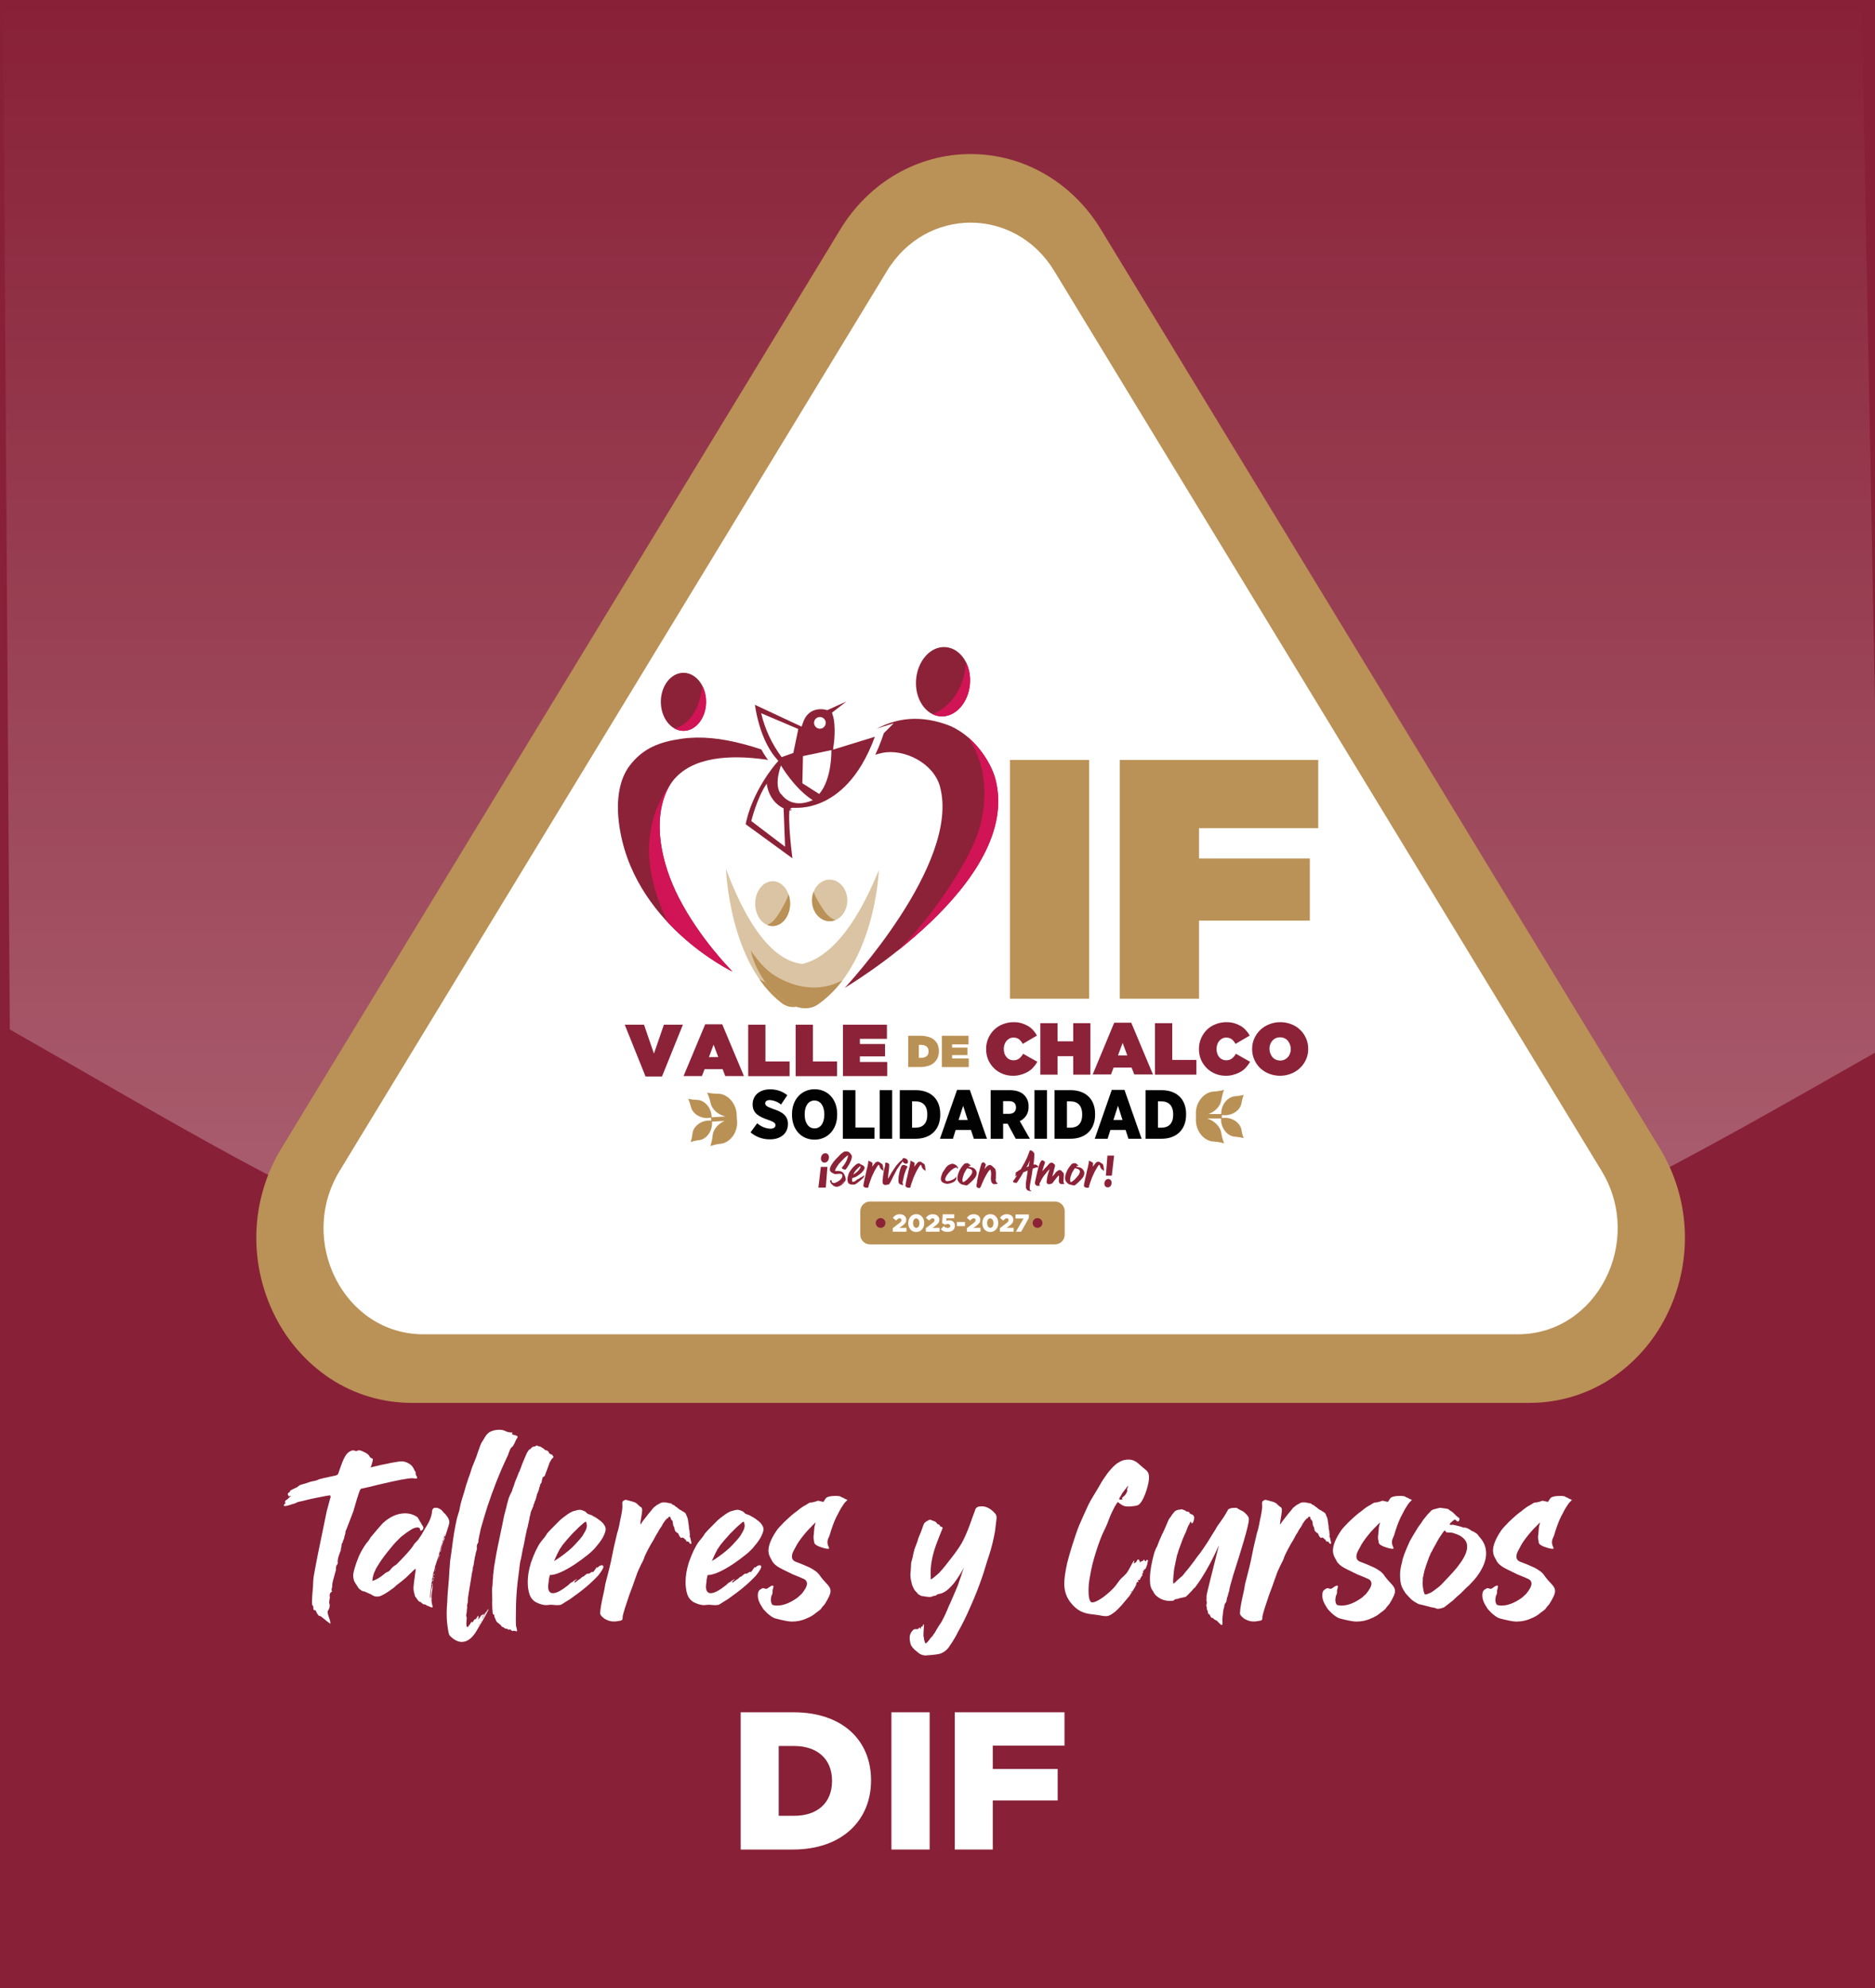 <?xml version="1.0" encoding="UTF-8"?>
<svg id="Capa_1" xmlns="http://www.w3.org/2000/svg" xmlns:xlink="http://www.w3.org/1999/xlink" version="1.1" viewBox="0 0 1281.82 1358.97">
  <!-- Generator: Adobe Illustrator 29.5.1, SVG Export Plug-In . SVG Version: 2.1.0 Build 141)  -->
  <defs>
    <style>
      .st0 {
        fill: none;
      }

      .st1, .st2, .st3 {
        fill: #8c2237;
      }

      .st1, .st4, .st5, .st6 {
        fill-rule: evenodd;
      }

      .st7 {
        fill: #020203;
      }

      .st8 {
        fill: #ba9155;
      }

      .st9, .st5 {
        fill: #ba9156;
      }

      .st10 {
        fill: url(#Degradado_sin_nombre);
        opacity: .36;
      }

      .st10, .st11 {
        isolation: isolate;
      }

      .st4 {
        fill: #d11455;
      }

      .st12 {
        clip-path: url(#clippath-1);
      }

      .st13 {
        clip-path: url(#clippath-3);
      }

      .st14 {
        clip-path: url(#clippath-4);
      }

      .st15 {
        clip-path: url(#clippath-2);
      }

      .st16 {
        clip-path: url(#clippath-7);
      }

      .st17 {
        clip-path: url(#clippath-6);
      }

      .st18 {
        clip-path: url(#clippath-5);
      }

      .st3 {
        stroke: #fff;
        stroke-miterlimit: 10;
        stroke-width: 5px;
      }

      .st19 {
        fill: #fff;
      }

      .st20 {
        fill: #882037;
      }

      .st21 {
        clip-path: url(#clippath);
      }

      .st22 {
        fill: #8b2238;
      }

      .st6 {
        fill: #dac4a3;
      }
    </style>
    <linearGradient id="Degradado_sin_nombre" data-name="Degradado sin nombre" x1="644.21" y1="494.79" x2="644.21" y2="1367.7" gradientTransform="translate(0 1358) scale(1 -1)" gradientUnits="userSpaceOnUse">
      <stop offset="0" stop-color="#fff" stop-opacity=".8"/>
      <stop offset="1" stop-color="#fff" stop-opacity="0"/>
    </linearGradient>
    <clipPath id="clippath">
      <path class="st0" d="M558,527.25s-83.68-29.25-102.55,14.14c-9.08,21-3.39,48.48,8.33,71.65,14.49,28.64,37,51,37,51,0,0-69.14-33-77.67-101.74-2.09-16.92.76-30.31,7.28-38.91,9.22-12.14,20.53-16.37,35.85-18.52,25.97-3.63,55.52,6.01,91.76,22.38Z"/>
    </clipPath>
    <clipPath id="clippath-1">
      <ellipse class="st0" cx="467.24" cy="479.67" rx="15.47" ry="19.84"/>
    </clipPath>
    <clipPath id="clippath-2">
      <path class="st0" d="M646.52,442.29c10.2.83,17.62,12.06,16.58,25.1s-10.13,23-20.25,22.2-17.62-12.07-16.58-25.11,10.06-23.03,20.25-22.19Z"/>
    </clipPath>
    <clipPath id="clippath-3">
      <path class="st0" d="M544.23,556.58s29.89-36,58.95-42c14.91-3.05,35.16,6.94,39.46,23.17,14.15,52.78-65.12,137.39-65.12,137.39,0,0,122.2-72.09,102.85-143.14-3.12-11.37-15.12-30.65-33.85-37-40.84-14.08-69.77,13-102.29,61.58Z"/>
    </clipPath>
    <clipPath id="clippath-4">
      <path class="st0" d="M528.21,602.29c6.59,0,11.93,6.86,11.93,15.32s-5.34,15.33-11.93,15.33-11.93-6.86-11.93-15.33,5.34-15.32,11.93-15.32Z"/>
    </clipPath>
    <clipPath id="clippath-5">
      <path class="st0" d="M577.17,645.77s-41.82,52.43-80.87-51.94c0,0,2.15,64.43,38.29,91.82,14.08,10.75,38.7-13.59,42.58-39.88Z"/>
    </clipPath>
    <clipPath id="clippath-6">
      <ellipse class="st0" cx="567.18" cy="615.39" rx="12.07" ry="14.22"/>
    </clipPath>
    <clipPath id="clippath-7">
      <path class="st0" d="M512.67,646.6s45.57,52.44,88.15-51.94c0,0-2.36,64.43-41.68,91.82-15.47,10.75-42.31-13.59-46.47-39.88Z"/>
    </clipPath>
  </defs>
  <rect class="st20" x="-6.6" y="-26.5" width="1313.27" height="1420.62"/>
  <path class="st10" d="M1286.32,716.92c-235.89,134.08-326.09,189.49-638.71,189.49S242.61,837.69,6.7,703.61L2.1-1.18c45.45-70.24,593.65-38.53,677.32-38.53S1227.25-70,1272.68.2l13.64,716.72Z"/>
  <path class="st9" d="M1138.87,900c-8.62,17.01-21.48,31.51-37.34,42.1-16.57,10.92-35.98,16.74-55.83,16.72H281.39c-19.84.02-39.25-5.8-55.82-16.72-15.86-10.59-28.72-25.09-37.34-42.1-8.88-17.38-13.34-36.68-13-56.19.38-20.8,6.28-41.13,17.09-58.9l109.22-179.51,272.92-448.59c19.64-32.25,52.94-51.52,89.09-51.52s69.45,19.27,89.08,51.52l272.92,448.59,109.23,179.54c10.81,17.77,16.71,38.1,17.09,58.9.33,19.5-4.13,38.79-13,56.16Z"/>
  <path class="st19" d="M1037.69,911.94H289.4c-54,0-86.51-63.52-57.21-111.69L606.33,185.25c26.85-44.12,87.59-44.12,114.43,0l374.14,615c29.31,48.17-3.23,111.69-57.21,111.69Z"/>
  <g class="st11">
    <g class="st11">
      <path class="st19" d="M243.6,991.82c.65-.36,1.15-.58,1.65-.58h.22c.79,0,2.01.43,3.67,1.29.65.29,1.37.72,2.09,1.22.65.5,1.08,1.01,1.29,1.51.36.65.86,1.15,1.51,1.37.58.22.86.5.86.86v.07c0,.5-.22,1.51-.72,3.09-.29,1.01-.5,1.73-.72,2.01l-.14.29h.07c.94-.22,3.24-.79,6.76-1.65,2.09-.43,3.67-.72,4.68-.93,1.08-.29,2.95-.65,5.61-1.08,1.73-.29,3.09-.5,4.03-.5,2.3,0,4.46.86,6.47,2.45.79.79,1.22,1.37,1.44,1.73.36.58.72,1.29,1.08,2.16.5.58.72,1.01.72,1.15v.79c0,.79.29,1.44.72,1.87.22.36.29.72.29,1.15v.22c-.29.14-.58.22-1.01.22-.22,0-1.01-.07-2.3-.22h-.22c-2.81,0-10.29,1.44-22.51,4.32-5.11,1.29-9.13,2.23-11.94,2.8-.43.07-.65.14-.65.22-.22.5-.36.86-.58,1.08-.22.43-.86,2.45-2.01,5.97-.65,2.16-1.44,4.82-2.37,8.13-1.73,4.53-3.31,8.78-4.89,12.73-.43.65-.58,1.37-.58,2.3-.14.65-.29,1.29-.58,2.01-.22,1.29-.43,2.09-.72,2.52-.29.5-.43,1.08-.5,1.73-.07.29-.14.43-.36.43-.22.22-.36.5-.36.93-.07.36-.14,1.01-.22,1.94-.29.58-.36,1.22-.36,1.94,0,.29-.36,1.22-1.01,2.81-.79,2.16-1.15,3.81-1.15,5.03v.14c0,.58.07.93.07.93v.14c0,.36-.22.72-.58,1.08-.43.43-.65,1.29-.65,2.66,0,.86-.22,1.94-.72,3.31-1.22,4.24-1.8,6.69-1.8,7.41,0,1.37-.14,2.37-.43,2.95-.07.29-.07.43-.07.5v.14l.22,1.01v.36c-.07,0-.29.22-.86.65-.43.5-.65,1.08-.65,1.73v.29c0,.36,0,.72.14,1.22-.29,1.94-.5,3.09-.5,3.31,0,.29.07.72.29,1.37.07.22.07.36.07.58v.29c0,1.29-.36,2.45-1.08,3.45-.22.36-.29.65-.29,1.01v.07c0,.94.43,2.59,1.37,5.04.36,1.01.5,2.01.5,2.95h-.07c-1.01-.65-3.17-2.37-6.4-5.04-.29-.14-.58-.29-.86-.29h-.22c-.36,0-1.01-.72-1.87-2.3-.36-1.08-.72-1.65-1.01-1.65-.72,0-1.08-.07-1.08-.36-.07-.22-.14-.5-.14-.86v-.5c0-.65-.14-1.15-.58-1.58-.29-.36-.36-1.08-.36-2.23v-.5c0-1.87.22-5.11.65-9.78.14-3.6.29-5.97.5-7.12.43-2.73,1.37-7.62,2.73-14.67,2.01-10,4.1-20.07,6.26-30.35.36-1.37.94-3.45,1.73-6.33.22-1.08.5-2.01.86-2.95v-.14c0-.29-.14-.65-.36-1.15-.65,0-3.96.65-9.85,1.8-3.16.65-5.39,1.15-6.69,1.51-.94.29-2.52.65-4.68,1.08-.86.22-1.44.43-1.8.65-.22.22-.94.5-2.09.79-2.88,1.01-4.82,1.51-5.75,1.51-.5,0-.72-.07-.72-.29v-.22c0-.58.36-1.01,1.15-1.29.14-.07.22-.14.22-.14-.14-.22-.29-.29-.5-.29,0-.07-.07-.14-.29-.22.22-.29.36-.58.36-1.01.14-.29.43-.58,1.01-.86.29-.14.65-.43,1.08-.93,0-.07.29-.36.86-.86.29-.22.65-.43,1.08-.72l.14-.07h-.07l-1.65.22c-.5-.58-.72-1.01-.72-1.37v-.14c0-.5.43-.94,1.29-1.44.14-.07.22-.22.22-.29l-.07-.22c0-.29.65-.72,2.01-1.37l3.02-1.44c.29-.22.79-.58,1.44-1.15.29-.22.86-.43,1.65-.65,1.8-.43,3.6-1.01,5.54-1.73.65-.22,2.01-.5,4.1-.93.65-.22,1.44-.5,2.3-.94.58-.22,3.81-.93,9.78-2.23.22,0,.86-.14,1.87-.43.65-.29,1.08-.58,1.29-1.08,1.58-4.6,2.81-7.98,3.74-10,.58-1.15,1.22-2.3,1.94-3.31.65-.72,1.15-1.15,1.44-1.37,1.29-.86,2.3-1.29,2.88-1.29h.29c.58,0,1.29.22,2.09.58Z"/>
    </g>
    <g class="st11">
      <path class="st19" d="M302.08,1032.31s.43.5,1.22,1.51c.86.65,1.65,1.58,2.45,2.73.94,1.37,1.44,2.66,1.44,3.74,0,.94-.65,3.17-1.87,6.83-.5,1.8-.94,2.88-1.29,3.24h-.14v-.43c0-.07.07-.36.29-.94v-.07c-.07-.14-.14-.22-.14-.22-.22,1.01-.43,1.8-.72,2.37-.07.72-.29,1.37-.65,2.16-.07.36-.07.65-.07,1.01v.29c.14,0,.22.07.22.14-.5,0-.86.58-1.01,1.65-.43,1.22-.65,2.01-.65,2.45-.65,1.87-1.08,3.45-1.37,4.82-.36.86-1.01,2.95-2.01,6.11-.14,0-.43,1.15-.86,3.53-.22.65-.43,1.29-.72,2.01-.14,2.09-.29,3.17-.5,3.17-.22.43-.29.79-.29.93,0,.65.07,1.08.07,1.22-.36.79-.5,1.22-.5,1.44v.79c0,.22-.14,1.22-.36,2.95-.43,2.59-.58,4.32-.58,5.11,0,.72.07,1.22.22,1.65h.07l.22-3.02c.07,0,.14-.86.22-2.66.14-.79.36-1.58.58-2.3v-.58c0-.22.07-.29.14-.29.22.07.29.29.29.58-.22,1.87-.43,3.6-.65,5.32-.14.65-.14,1.58-.14,2.66l.14.22c-.14.5-.14.93-.14,1.29v.07c0,.79.22,2.23.79,4.32v.07c-.07.29-.14.43-.22.43h-.36c-.36,0-1.37-.43-2.95-1.15-.43,0-.79-.22-1.01-.58-.29-.21-.86-.36-1.8-.43-.14-.07-.79-.5-1.87-1.51-.86,0-1.65-.72-2.52-2.16-.65-.79-1.08-1.37-1.29-1.73-.72-2.37-1.08-4.17-1.08-5.32,0-1.8.5-5.97,1.44-12.37,0-.29,0-.65.07-.86l-.07-.29h-.07c-.22,0-2.3,1.94-6.4,5.97-2.45,2.09-4.1,3.45-5.04,4.1-.58.36-1.73,1.29-3.31,2.81-4.89,3.67-8.34,5.68-10.36,6.04-.36.07-.79.07-1.15.07h-.36c-1.08,0-2.37-.5-3.81-1.51-1.44-.65-3.02-1.37-4.89-2.16-.07.14-.14.22-.22.22-1.51-.65-2.59-1.44-3.38-2.3-2.16-3.17-3.24-5.04-3.24-5.61-.29-1.08-.43-2.09-.43-2.95,0-2.37,1.29-6.76,3.81-13.09,1.51-3.31,3.24-6.33,5.25-9.06,1.15-1.22,2.09-2.59,2.81-3.96,4.39-5.25,7.19-8.49,8.42-9.78,4.89-4.46,10-6.69,15.18-6.69,3.09,0,5.9.86,8.49,2.66.43.58,1.01,1.58,1.73,2.95.36.43.79,1.22,1.44,2.45.58.72.86,1.29.86,1.87,0,.94-.58,1.58-1.8,2.01h-.22c-.22-1.37-.58-2.09-1.08-2.09,0-.07-.29-.14-.86-.21-1.58,0-3.24.65-4.89,1.8-1.65,1.01-3.81,2.52-6.4,4.6-2.66,2.52-4.68,4.68-6.11,6.47-4.46,5.32-7.48,9.42-9.21,12.3-1.44,2.23-2.16,3.52-2.16,3.81-1.29,2.3-2.01,4.89-2.16,7.62,2.59-.79,5.32-2.37,8.27-4.89.79-.72,1.73-1.22,2.66-1.51.65-.43,1.51-1.29,2.52-2.66.58-.58,1.58-1.37,3.02-2.23,4.17-4.17,7.34-7.62,9.57-10.29,1.22-1.51,2.16-2.81,2.73-3.88,1.87-1.87,2.95-3.09,3.24-3.81,1.29-1.73,2.52-3.81,3.74-6.11,2.23-3.45,3.74-6.33,4.39-8.7.29-.86.58-2.3.79-4.32.43-1.08,1.01-1.65,1.87-1.65h.65c1.29,0,2.59.58,4.1,1.8ZM274.24,1066.33h.14v-.07l-.07-.07-.07.14ZM295.75,1082.38c.07,0,.07.07.14.22-.14.65-.22.93-.29.93l-.14-.14c0-.07.07-.14.07-.22,0-.22-.07-.43-.07-.58v-.14q.07-.07.14-.07h.14ZM296.47,1079.28c-.14.14-.14.22-.14.36v.65l-.14.14h-.14c-.07,0-.14-.14-.22-.36.14-.14.22-.43.36-.79.07-.07.22-.07.29-.07v.07ZM295.97,1080.79l.07.14c-.07.14-.07.22-.14.22l-.07-.22v-.14h.14ZM296.68,1078.13v.22c-.07.36-.14.58-.29.58h-.07c0-.29-.07-.5-.07-.65,0-.22.07-.43.29-.58.07.14.14.29.14.43ZM297.04,1076.19c0,.21-.07.36-.29.5-.07-.14-.14-.29-.14-.36,0-.36.14-.5.43-.5v.36ZM297.69,1073.31c-.07.07-.07.14-.14.14s-.14,0-.14-.07v-.29s.07-.07.22-.14c.07.14.07.22.07.36ZM297.91,1071.8c0,.07,0,.22.07.22-.07.07-.07.14-.07.22h-.14c0-.07-.07-.14-.07-.22.07-.14.07-.22.14-.22h.07ZM298.12,1071.15c-.07,0-.14-.07-.14-.14v-.07c0-.07.07-.07.14-.07v.29ZM299.56,1066.05v.07c0,.07,0,.14-.07.14h-.07c-.07,0-.07-.07-.07-.14v-.14q0-.07.07-.07c.07,0,.14.07.14.14ZM299.71,1064.9c.07,0,.07.07.07.14v.22c0,.07,0,.14-.07.14h-.07c0-.07,0-.14-.07-.22.07-.07.07-.14.07-.29h.07ZM300.14,1064.25v.36c0,.07-.07.14-.22.22l-.14-.14v-.14c0-.22.07-.36.22-.36.07,0,.14,0,.14.07ZM300.64,1062.38v.36c-.14.72-.29,1.08-.36,1.08h-.07c-.07-.07-.14-.14-.14-.36.29-.72.43-1.08.5-1.08h.07ZM301.65,1058.64l.07.58v.14c0,.07-.14.07-.29.14v.22c0,.5-.14.94-.43,1.15v-.29c.07-.58.29-1.08.43-1.44,0-.07.07-.29.07-.5h.14ZM301.86,1057.42c.07.22.14.36.14.43-.07.29-.14.5-.14.5h-.07c0-.22-.07-.36-.07-.43s.07-.22.07-.5h.07ZM302.22,1056.55v.58h-.07c-.07,0-.07-.07-.14-.14v-.14l.07-.36c.07,0,.14,0,.14.07ZM302.73,1055.11c0,.36-.14.72-.36,1.08h-.07l-.07-.22v-.14c.07-.22.14-.43.43-.72h.07ZM303.01,1053.75v.43c0,.14-.07.29-.14.29-.07-.14-.07-.36-.07-.5s.07-.29.14-.36l.07.14ZM304.02,1051.16c-.36,1.22-.65,2.01-.86,2.37h-.07l-.07-.22c.14-1.01.36-1.87.72-2.52.22,0,.29.14.29.36Z"/>
      <path class="st19" d="M345.6,978.15c1.22.58,2.73.94,4.6.94.14,0,.14.07.14.22v.07c0,.14-.07.43-.36.72q-.07.07-.07.14c.22.14,1.15.43,2.88.86.72.29,1.08.58,1.08.86v.22c0,.22-.36.79-1.01,1.8-.79,1.94-1.51,3.31-2.09,4.17-.07.22-.43.58-1.15,1.15-.58.58-1.08,1.65-1.65,3.24-.29,1.08-.86,2.52-1.8,4.32-4.6,9.71-8.85,20.57-12.88,32.58-1.51,4.75-3.02,9.78-4.53,15.11-1.15,5.25-1.73,8.06-1.73,8.34v.86c0,.43-.29,1.01-.86,1.87-.14.43-.22.93-.22,1.51.07.58.07.93.07,1.01,0,.93-.22,1.87-.72,3.02-.14,1.15-.29,2.09-.58,2.73-.43,2.3-.79,4.39-1.01,6.19-.36.79-.5,1.29-.5,1.51v1.01c0,.36-.14.93-.43,1.87-.36,2.3-1.15,7.12-2.37,14.46-.43,2.37-.58,3.96-.58,4.75v.79c0,.43-.14,1.29-.5,2.59,0,.07,0,.22-.07.29.07.65.14,1.08.14,1.22l-.29,2.01v1.01c0,.14-.14.86-.36,2.16-.07,0-.07.14-.07.36s.14.72.36,1.44c0,.22,0,.36.07.36l-.07.14c0,.07-.07,1.37-.22,3.88,0,1.08.14,1.73.5,2.01.07.07.14.14.29.14.14-.07.43-.29.79-.79.07-.22.36-.5.72-.94.14-.14.5-.79,1.08-1.73l.22-.29c.07,0,.14.14.22.5.14.07.29.07.29.07.29-.29.65-.86,1.22-1.8.29-.29.65-.5.86-.5l.22.07c.29-.36.79-1.08,1.44-2.3l.22-.07q.07,0,.07.07c0,.58.07.93.22.93.07.07.14.07.14.14-.14.22-.36.72-.58,1.51.07,0,.36-.29.94-.93.07-.07.43-.65,1.22-1.87.14-.14.29-.36.5-.5v.43c0,.07.07.07.07.07.36-.58.65-.94.79-1.01h.07l.14.07c0,.07-.07.36-.07.79.07,0,.36-.21.65-.72.36-.36.58-.72.72-1.22l.36-.22c-.14.58-.29.93-.5.93,0,.36-.07.58-.29.65l-.65,1.51c-.36.5-.72,1.01-1.08,1.51-.07.14-.07.22-.07.29.86-.93,1.44-1.87,1.87-2.95.79-1.8,1.65-3.17,2.45-4.03h.07s.07,0,.07.07c0,.29-.79,1.87-2.3,4.75-1.22,2.23-2.88,5.04-4.96,8.42-3.24,6.11-6.91,9.21-11.01,9.21h-.07c-2.66,0-5.39-1.44-8.13-4.24-.5-.58-.86-1.73-1.15-3.67-.65-3.52-1.01-7.41-1.01-11.65,0-2.16.14-4.96.43-8.42,0-2.23.36-7.19,1.08-14.89.29-5.32.58-9.49.86-12.52,0-.22.36-2.73,1.08-7.55,1.01-8.56,2.23-15.68,3.52-21.29.43-1.65,1.01-3.52,1.65-5.54.14-.5.43-1.94.86-4.32.72-2.66,1.51-5.47,2.45-8.2.65-2.66,1.65-5.9,2.95-9.64.43-.86,1.22-3.31,2.45-7.26.43-1.15,1.44-3.67,2.95-7.34.5-1.73,1.22-3.74,2.09-5.97.58-2.01,1.37-3.81,2.52-5.32,1.01-1.8,1.8-3.09,2.45-3.88,1.08-1.15,1.87-1.73,2.45-1.94,1.87-.94,3.88-1.37,6.11-1.37,1.73,0,3.17.29,4.32.94ZM326.03,1108.34c.14-.07.22-.22.22-.36-.14.07-.22.14-.22.29v.07ZM327.33,1110.86c0,.07-.07.14-.07.22.22,0,.5-.36.79-1.15.22-.36.36-.65.36-.93h-.07c0,.29-.36.93-1.01,1.87ZM328.62,1108.7c.36-.36.58-.72.65-.93l-.07-.07c-.36.36-.58.65-.58.86v.14ZM329.12,1104.67h.07v-.07h-.07v.07ZM329.41,1105.82c.58-.72.86-1.22.86-1.51h-.07c-.22.07-.43.58-.65,1.29-.07,0-.07.07-.14.14v.07ZM330.71,1102.8v.07c0,.07-.07.07-.07.07h-.07c0-.07.07-.14.07-.14h.07ZM330.99,1039.94c-.07.14-.07.22-.07.29h-.07v-.22s0-.07.07-.07h.07ZM367.03,987.93c.07,0,.58.22,1.29.58.79,0,1.58.36,2.45,1.08.58.22,1.22.72,1.94,1.51.72.14,1.22.29,1.51.36.07.14.43.5,1.08,1.15,0,.72.58,1.22,1.73,1.44.36.14.58.29.72.58.07.29.29.58.65.94,0,.43-.36.86-1.15,1.51-.86,1.22-1.44,2.37-1.8,3.31-.29,1.08-1.22,3.38-2.59,7.05-.29,1.08-.58,1.58-.79,1.58-.79.36-1.15.72-1.15.93l-.22,1.22c-.22.29-.29.5-.29.58v.58c0,.58-.36,1.37-1.08,2.23-.07.07-.14.36-.14.94-.5,1.01-.72,1.8-.72,2.45l-1.08,2.88c-.29.22-.43.65-.43,1.22-.22,1.08-.58,2.23-1.01,3.53-.43.58-.65,1.15-.65,1.73-.43.72-.65,1.22-.65,1.58l.07.22c0,.07-.65,1.51-1.8,4.24-.14.36-.22,1.01-.36,1.94-.43,1.08-.65,2.09-.65,2.95-.14.65-.43,1.8-.79,3.45-.29,1.73-.58,2.88-.86,3.38-1.15,5.32-1.8,8.56-1.94,9.85-.14.22-.29.79-.36,1.73-.43,1.29-.94,3.88-1.58,7.7-.29,1.29-.58,2.37-.79,3.24-.07.43-.22,1.58-.43,3.45-.14.22-.14.43-.14.72v.5c0,.22-.43,3.6-1.29,10.14,0,.36-.07,1.44-.29,3.09,0,.22-.07,1.44-.29,3.74-.36,4.75-.5,10.5-.5,17.26,0,3.52.07,5.32.29,5.32.36,1.51.58,2.37.58,2.73,0,.22-.14.36-.36.36h-.07l-2.3-.43c0,.14-.14.29-.36.36-.36-.14-.94-.58-1.8-1.29-.22,0-.36.07-.43.29-.07.07-.22.14-.43.14-.07,0-.29-.22-.65-.5-.07-.14-.65-.29-1.65-.36-.29-.14-.72-.43-1.15-.86l-1.08-.36c-.14-.07-.43-.43-.79-1.08-1.37-1.08-2.23-1.8-2.81-2.3-.36-.5-.65-1.15-.94-1.94-.07-.29-.29-.79-.65-1.29-.14-1.08-.22-1.58-.22-1.65-.65-.29-.94-.5-.94-.58-.29-2.37-.43-5.11-.43-8.2,0-.29,0-.72.07-1.29,0-.79-.07-3.09-.14-6.98,0-.58.14-1.94.36-3.96,0-2.09.14-3.6.36-4.39-.07-.29-.07-.58-.07-.94,0-.14.14-1.15.36-2.88,0-.65.07-1.44.29-2.3,0-1.08.14-2.01.36-2.73.86-5.25,1.58-9.49,2.3-12.73,2.81-13.16,4.17-20,4.24-20.5l1.58-6.04c0-.43.58-2.45,1.58-6.11.65-1.65,1.29-3.17,2.09-4.53.14-.22.36-.86.65-2.01.58-1.29,1.08-2.88,1.65-4.75,1.29-3.09,2.16-5.18,2.52-6.33.29-.29.65-1.01.94-2.09.22-.43.65-1.58,1.29-3.45,1.8-4.39,2.95-6.98,3.38-7.91.79-1.22,1.22-1.94,1.37-2.09.79-.36,1.29-.65,1.44-1.01.58-.79,1.29-1.15,2.16-1.15.36,0,.86-.22,1.37-.65.14,0,.22-.07.29-.07h.14Z"/>
      <path class="st19" d="M400.12,1033.1c1.08,1.15,1.87,1.8,2.37,1.8,1.29.36,2.3.79,3.09,1.37,1.51.72,2.59,1.44,3.31,2.01,1.51,1.08,2.59,1.94,3.09,2.52,1.37,1.58,2.09,3.02,2.09,4.24,0,1.58-.79,3.67-2.3,6.4-1.29,2.09-3.09,4.39-5.32,6.98-1.8,1.87-3.38,3.31-4.75,4.32-2.88,2.3-5.68,4.39-8.49,6.26-7.55,4.96-13.31,7.48-17.26,7.48h-.07c-.5,1.87-.79,3.38-.79,4.68-.14.65-.29,1.73-.36,3.24,0,2.45.79,3.88,2.3,4.39.29.07.5.07.65.07h.5c2.3,0,5.75-1.87,10.36-5.54,1.29-1.37,2.23-2.01,2.81-2.09.07,0,.43-.36,1.15-1.01.22,0,.72-.29,1.51-.86.07-.07.22-.14.29-.14h.07v.07c-.14.29-.58.72-1.29,1.22-.36.43-.5.79-.5,1.08.07,0,.14.07.22.07.79-.43,1.22-.72,1.29-.86.94-.65,1.87-1.37,2.81-1.94.58-.72,1.29-1.22,2.23-1.51,1.15-1.15,2.09-1.8,2.81-1.94h.07c.22.14.36.29.36.29,1.58-1.01,2.45-1.51,2.66-1.51.14.36.22.5.22.5.22-.14.94-1.01,2.01-2.59.5-.65.79-1.01.79-1.08h.07c.07,0,.14.07.22.22,0,.07-.07.22-.14.5.07,0,.43-.36,1.15-1.15.72-.5,1.37-.79,1.94-.79h.36c.5,0,.79.36.86,1.01,0,1.01-1.22,3.02-3.6,6.04-3.45,3.6-6.19,6.11-8.06,7.62-2.81,2.45-6.62,5.25-11.36,8.63-2.45,1.44-4.32,2.66-5.54,3.45-.65.36-1.51.5-2.73.5h-.29c-.5,0-1.94-.07-4.32-.29-1.8.14-2.81.29-3.17.29-2.01,0-4.32-.65-6.98-1.94-2.23-1.29-3.67-3.09-4.46-5.39-.79-2.37-1.22-5.18-1.22-8.49,0-4.03.72-8.49,2.23-13.31,2.23-6.4,4.53-11.15,6.83-14.24,1.94-2.23,3.31-4.03,4.03-5.39.65-.94,3.6-4.03,8.92-9.28,1.8-1.58,2.81-2.37,2.95-2.37,2.95-2.3,5.18-3.67,6.83-3.96,1.58-.5,2.81-.79,3.81-.79.94,0,2.16.43,3.74,1.22ZM378.83,1066.91c2.88-1.73,6.11-4.03,9.57-6.83,1.51-1.22,2.95-2.59,4.39-4.1l3.67-4.03c1.37-1.58,2.16-2.73,2.45-3.45.65-1.01,1.29-2.09,1.8-3.31.36-1.15.5-2.01.5-2.59-.22-1.73-.43-2.52-.65-2.52h-.07c-.43,0-1.22.5-2.3,1.58-1.29,1.01-3.6,3.17-6.98,6.62-2.73,2.95-4.96,5.61-6.76,7.84,0,.14-.65,1.01-1.87,2.81-1.22,2.3-2.45,4.75-3.52,7.34,0,.07-.07.29-.29.65h.07ZM414.29,1025.84v.07q0,.07-.07.07c0-.07,0-.14.07-.14Z"/>
      <path class="st19" d="M430.9,1025.91c2.59.5,4.24,1.29,5.03,2.3.94.93,1.65,1.58,2.3,1.87.5.36.79,1.01.79,1.94,0,1.08-.36,3.67-1.08,7.77l-.22,2.23c.22-.14.72-.79,1.44-2.01,3.31-4.32,5.32-6.83,5.9-7.41l1.65-2.09,2.16-1.73c2.09-1.22,3.31-1.87,3.67-1.87,0-.07.58-.07,1.8-.07.86,0,1.58.07,2.16.36,1.58.14,2.45.29,2.45.5.65.5,1.01.79,1.08.79.58.14,1.08.36,1.37.72,0,.22.43.5,1.29.94,1.08,1.01,1.94,1.65,2.52,1.94.5.14.94.36,1.22.72,1.65.86,2.45,1.51,2.45,1.94.94,2.09,1.44,3.38,1.44,4.03,0,.22.22,1.73.65,4.53,0,1.37.22,2.52.5,3.31v.93c.14.94.22,1.51.22,1.58l-.22,1.01v.07c0,.07.14.29.43.58.07.14.14.72.29,1.58.29.94.43,1.65.43,2.16v.36c0,.14-.07.22-.14.29h-.29c-.43,0-.86-.43-1.29-1.37-.58-.22-.86-.29-.94-.29-.22.07-.36.07-.43.07-.22-.07-.5-.5-.79-1.37-.5,0-.79-.22-.79-.58-.07-.14-.43-.36-.94-.58-.07-.14-.22-.22-.36-.22h-.07s-.29.07-.72.29c-.5,0-1.08-.65-1.65-1.8-.36-.94-.65-1.51-.72-1.58-.14,0-.22.07-.36.07-1.22-.94-1.8-1.65-1.8-2.09-.29-1.8-.65-2.66-.94-2.66-.22-.58-.36-1.58-.5-3.02-.22-.79-.5-1.22-.94-1.22-.14-.22-.36-.86-.65-1.94-.14-.22-.36-.29-.58-.29-.58.36-.94.5-1.08.5v.07c.14,0,.22.07.22.14v.14c-.07.14-.36.22-.94.43-.86.86-1.73,2.01-2.73,3.53-.5,1.22-1.37,2.59-2.45,4.03-.5,1.08-1.22,2.3-2.16,3.67-.94,1.87-2.16,4.1-3.67,6.47-3.09,5.61-4.6,8.78-4.6,9.49-.29.86-1.01,2.3-2.16,4.46-1.8,3.81-2.73,5.9-2.73,6.26-1.01,2.88-1.65,4.68-1.94,5.39-.22.79-1.29,3.74-3.24,8.85-2.37,6.83-3.88,11.65-4.53,14.53,0,1.44-.14,2.3-.43,2.59-.22.29-.79.5-1.73.65-1.58.29-2.52.43-2.81.43h-1.44c-1.8,0-3.74-.58-5.9-1.8-2.09-1.51-3.09-2.73-3.09-3.74,0-2.59.86-7.48,2.52-14.67.22-.72.5-2.45.94-5.18,2.45-9.42,3.74-14.6,3.88-15.54,1.29-6.76,2.73-13.31,4.32-19.64.58-1.58,1.29-4.39,2.01-8.56,1.01-4.46,1.51-7.55,1.51-9.28,0-.58,0-1.51-.07-2.81,0-.72.65-1.37,1.94-1.87l.5-.07c.14,0,1.15.29,3.02.79ZM456.29,1037.2h.07c.07,0,.14,0,.14-.07h-.22v.07ZM469.82,1041.59h.07v-.14c-.07-.29-.14-.43-.14-.5v.29l.07.36Z"/>
      <path class="st19" d="M508.01,1033.1c1.08,1.15,1.87,1.8,2.37,1.8,1.29.36,2.3.79,3.09,1.37,1.51.72,2.59,1.44,3.31,2.01,1.51,1.08,2.59,1.94,3.09,2.52,1.37,1.58,2.09,3.02,2.09,4.24,0,1.58-.79,3.67-2.3,6.4-1.29,2.09-3.09,4.39-5.32,6.98-1.8,1.87-3.38,3.31-4.75,4.32-2.88,2.3-5.68,4.39-8.49,6.26-7.55,4.96-13.31,7.48-17.26,7.48h-.07c-.5,1.87-.79,3.38-.79,4.68-.14.65-.29,1.73-.36,3.24,0,2.45.79,3.88,2.3,4.39.29.07.5.07.65.07h.5c2.3,0,5.75-1.87,10.36-5.54,1.29-1.37,2.23-2.01,2.81-2.09.07,0,.43-.36,1.15-1.01.22,0,.72-.29,1.51-.86.07-.07.22-.14.29-.14h.07v.07c-.14.29-.58.72-1.29,1.22-.36.43-.5.79-.5,1.08.07,0,.14.07.22.07.79-.43,1.22-.72,1.29-.86.94-.65,1.87-1.37,2.81-1.94.58-.72,1.29-1.22,2.23-1.51,1.15-1.15,2.09-1.8,2.81-1.94h.07c.22.14.36.29.36.29,1.58-1.01,2.45-1.51,2.66-1.51.14.36.22.5.22.5.22-.14.94-1.01,2.01-2.59.5-.65.79-1.01.79-1.08h.07c.07,0,.14.07.22.22,0,.07-.07.22-.14.5.07,0,.43-.36,1.15-1.15.72-.5,1.37-.79,1.94-.79h.36c.5,0,.79.36.86,1.01,0,1.01-1.22,3.02-3.6,6.04-3.45,3.6-6.19,6.11-8.06,7.62-2.81,2.45-6.62,5.25-11.36,8.63-2.45,1.44-4.32,2.66-5.54,3.45-.65.36-1.51.5-2.73.5h-.29c-.5,0-1.94-.07-4.32-.29-1.8.14-2.81.29-3.17.29-2.01,0-4.32-.65-6.98-1.94-2.23-1.29-3.67-3.09-4.46-5.39-.79-2.37-1.22-5.18-1.22-8.49,0-4.03.72-8.49,2.23-13.31,2.23-6.4,4.53-11.15,6.83-14.24,1.94-2.23,3.31-4.03,4.03-5.39.65-.94,3.6-4.03,8.92-9.28,1.8-1.58,2.81-2.37,2.95-2.37,2.95-2.3,5.18-3.67,6.83-3.96,1.58-.5,2.81-.79,3.81-.79.94,0,2.16.43,3.74,1.22ZM486.72,1066.91c2.88-1.73,6.11-4.03,9.57-6.83,1.51-1.22,2.95-2.59,4.39-4.1l3.67-4.03c1.37-1.58,2.16-2.73,2.45-3.45.65-1.01,1.29-2.09,1.8-3.31.36-1.15.5-2.01.5-2.59-.22-1.73-.43-2.52-.65-2.52h-.07c-.43,0-1.22.5-2.3,1.58-1.29,1.01-3.6,3.17-6.98,6.62-2.73,2.95-4.96,5.61-6.76,7.84,0,.14-.65,1.01-1.87,2.81-1.22,2.3-2.45,4.75-3.52,7.34,0,.07-.07.29-.29.65h.07ZM522.18,1025.84v.07q0,.07-.07.07c0-.07,0-.14.07-.14Z"/>
      <path class="st19" d="M571.24,1022.39c2.3.07,3.45.29,3.45.5.43.36,1.08.65,2.09.94.29.36,1.01.72,2.16,1.08.22.14.29.22.29.29,0,.14-.36.58-1.15,1.22-.79.86-1.44,1.65-1.87,2.45-.72,1.01-1.8,2.73-3.02,5.25-1.8,3.02-3.52,7.12-5.18,12.37-.58,2.23-1.15,3.74-1.58,4.6-.5.94-.72,1.94-.72,2.81v.5c0,.86.36,2.09,1.08,3.52v.36c-.14.22-.36.29-.65.29-1.44,0-3.6-.58-6.55-1.73-1.94-.86-2.95-1.73-2.95-2.66,0-.29-.14-1.08-.43-2.3v-.65c-.07-.79-.07-1.15-.07-1.22.14-1.01.29-1.51.29-1.65,0,0-.07-.07-.07-.14.29-2.8.43-4.32.43-4.6l.79-3.17c-3.38,3.31-5.97,6.04-7.7,8.2-3.02,3.67-5.11,6.76-6.26,9.28-1.44,2.45-2.16,4.17-2.16,5.18l-.07.72c0,1.87,1.01,3.09,3.02,3.74,1.94.65,5.04,1.94,9.14,3.81,1.73.86,3.38,1.94,4.96,3.16,1.15,1.08,2.01,2.16,2.59,3.17.36.58,2.01,2.52,4.96,5.68,1.15,1.37,1.73,2.66,1.73,3.81v.36c0,1.8-1.37,4.75-3.96,8.85-1.29,1.37-2.16,2.45-2.52,3.17-.79.79-1.94,1.73-3.38,2.66-1.8,1.65-4.03,2.95-6.69,3.96-3.02,1.44-6.33,2.09-10,2.09-2.01,0-5.75-.72-11.29-2.16-1.58-.5-3.45-1.73-5.61-3.74-1.73-1.65-2.81-2.88-3.24-3.81-2.01-2.95-2.95-5.47-2.95-7.41-.07-.22-.07-.5-.07-.86,0-2.09.65-3.45,1.94-4.1.58-.43,1.08-.65,1.51-.79l2.3.5c.43,0,1.29-.5,2.59-1.51.72-.43,1.29-.72,1.73-.72,0,0,.22.07.5.14.07.14.14.29.14.58,0,.14-.22,1.01-.65,2.66v1.58c0,.43-.22,1.08-.72,2.01-.14.43-.36,1.37-.43,2.73,0,1.22.29,2.37.94,3.38.86.36,1.94.58,3.24.58,3.88,0,8.06-1.44,12.52-4.39,1.15-.65,2.66-1.94,4.46-3.74,2.37-2.95,3.52-5.18,3.52-6.83s-.94-2.88-2.88-3.52c-.72-.43-2.88-1.29-6.55-2.73-5.75-2.73-9.5-4.6-11.01-5.68-1.94-1.44-3.24-2.88-3.81-4.46-1.37-2.16-2.01-4.03-2.01-5.47-.07-.14-.07-.36-.07-.65,0-3.74,1.87-8.34,5.54-13.74.79-1.22,2.59-3.24,5.4-6.04,3.88-3.67,6.69-6.11,8.42-7.19,2.45-2.09,4.39-3.45,5.83-4.1,1.87-1.22,3.02-1.87,3.38-1.87,1.22,0,2.88-.36,4.96-1.15.07-.07.29-.07.43-.07h.14c.22,0,1.15.22,2.88.65.22,0,.36,0,.65.07,1.01-1.65,1.73-2.66,2.09-2.95,1.37-.72,3.31-1.08,5.75-1.08h.43Z"/>
      <path class="st19" d="M671.07,1029.51c3.31,0,6.33,1.65,9.21,4.89.65.72,1.01,1.65,1.01,2.81v.58c0,.36-.36,3.31-1.08,8.92-1.08,6.04-2.45,11.44-3.96,16.04-.72,2.09-2.09,6.33-4.03,12.8-2.59,7.84-5.54,15.32-8.7,22.37-3.02,6.98-5.9,12.8-8.7,17.62-1.08,2.37-2.88,5.4-5.32,8.99-1.58,2.66-3.67,4.46-6.26,5.54-1.22.5-4.6,1.01-10.36,1.37-2.23,0-4.17-.86-5.9-2.52-2.45-1.8-3.96-3.6-4.53-5.47-.36-1.51-.58-2.81-.58-4.03,0-1.94.72-3.74,2.23-5.25.5-.5,1.01-.72,1.58-.72h1.8s.36-.36,1.08-1.08h.22c.14,0,.22.29.29.86l.29.07c.14-1.15.43-1.65,1.01-1.65h.36c.07-.07.14-.5.29-1.22.22-.14.29-.22.43-.22.14.22.22.43.22.58-.22,3.09-.36,5.47-.36,7.26.14.36.29,1.15.43,2.45.29,1.08.5,1.94.79,2.52.07.07.07.14.07.22h.07c.58,0,1.65-1.15,3.38-3.52,1.22-1.22,1.87-2.01,1.87-2.3l1.01-1.29c.5-.94,1.01-1.8,1.44-2.52.29-.58,1.37-2.3,3.31-5.18,1.73-3.17,3.45-6.83,5.11-11.08.5-.93,1.15-2.3,1.87-4.1.22-.5,1.15-2.52,2.66-6.19.79-1.8,1.29-2.95,1.51-3.53.58-1.87,1.37-4.1,2.23-6.47.14-.65.79-2.52,1.87-5.54v-.07c-1.65,3.24-3.88,6.69-6.62,10.43-2.01,2.37-3.81,4.24-5.54,5.47-1.87,1.22-3.45,1.94-4.82,2.01-1.08.29-1.8.72-2.3,1.22-.36.07-.86.14-1.65.22-.65.36-1.22.58-1.8.58,0,.07-.07.07-.22.07h-1.01c-.72,0-2.37-.22-5.18-.72-1.29-.65-2.01-1.08-2.09-1.15-.43-.58-1.22-1.51-2.52-2.88-1.29-2.37-1.94-4.03-1.94-4.82-.58-1.87-.86-3.88-.86-5.97v-.14c.22-1.8.36-4.24.5-7.41,0-.14.36-1.65,1.15-4.46,0-.5.36-2.16,1.15-5.11.43-1.01.86-2.23,1.37-3.6.22-.36.65-1.8,1.37-4.17,1.15-2.52,2.16-5.11,3.02-7.77.07-.5.43-1.29,1.01-2.3.65-.72,1.65-1.37,2.95-2.01.36-.14.72-.29,1.01-.29.14,0,.72.22,1.8.72,1.44.36,2.37.93,2.81,1.8,0,.29.5.58,1.51.79.14.07.36.43.58,1.08.07.14.58.36,1.37.58.29.36.5.58.5.65-1.94,4.68-3.45,8.56-4.6,11.72-2.45,6.91-3.67,13.16-3.67,18.7,0,1.8,0,3.38.07,4.82,1.22-.58,3.09-2.09,5.83-4.6,0-.07.5-.65,1.51-1.65,1.29-1.44,3.88-4.68,7.84-9.85,3.31-4.32,5.75-7.98,7.19-11.01,1.87-3.74,3.96-8.85,6.19-15.46,1.15-3.02,1.87-4.96,2.09-5.75.72-1.08,1.87-1.65,3.45-1.65h.72Z"/>
      <path class="st19" d="M777.74,999.87c.58.5,1.66,1.44,3.24,2.81l2.81,2.37c.58.65,1.01,1.15,1.15,1.58.36.86.58,1.87.58,3.09,0,2.23-.58,5.25-1.8,8.99-.94,2.95-2.01,5.25-3.02,7.05-.43.65-.86,1.29-1.44,1.94-.58.58-1.08.94-1.37,1.08-.65.22-1.37.36-2.23.5-1.58.29-3.17.36-4.6.36h-.14c-1.65,0-3.17-.43-4.53-1.44-.43-.22-1.15-.79-2.23-1.65-1.15,1.51-2.16,3.17-3.02,5.04-1.22,2.3-2.45,5.11-3.6,8.34-.5,1.37-1.15,2.88-1.94,4.53-1.51,2.95-2.59,5.54-3.45,7.77-1.94,5.18-3.6,10.5-5.11,16.04-.79,3.02-1.51,6.69-2.23,11.01-.43,2.66-.65,5.32-.65,8.06,0,4.03.58,6.55,1.65,7.55.29.22.58.29.86.29,1.73,0,4.39-1.29,7.84-3.81,1.37-1.01,2.73-2.23,4.24-3.52,1.44-1.37,2.59-2.52,3.38-3.45.86-1.08,1.73-2.16,2.59-3.45.5-.72,1.15-1.51,2.01-2.37.29-.29.86-.79,1.8-1.65,1.08-1.08,1.87-1.94,2.23-2.59.58-.86,1.37-2.23,2.3-4.03.58-1.22,1.29-2.37,2.09-3.67h.07c.14.22.22.43.22.58s-.14.43-.36.79c-.07.22-.07.36-.07.58.07-.07.58-.36,1.44-.72.29-.14.5-.5.72-1.01.07-.43.29-.72.5-.86.22-.07.43-.14.58-.14h.07c.29.07.43.22.5.22v.07c-.22.22-.29.5-.29.72.22-.22.36-.36.43-.36.14,0,.22.29.22.93v.36c.36-.07.58-.14.72-.22,0-.22.07-.36.14-.36.14-.07.43-.14.86-.29.43-.07.65-.14.65-.29.14-.36.29-.65.58-.79.22.36.5.86.86,1.44l1.08-1.29c.22.22.5.36.79.5v.07c-.22.65-.43,1.58-.58,2.73-.07.29-.36,1.08-.86,2.3-.07.36-.29.65-.5.79-.14,0-.29.07-.5.07-.14.14-.22.43-.36.86,0,.22-.07.29-.07.29-.36-.07-.58-.14-.72-.14.22.43.29.72.29.93,0,.36-.22.86-.72,1.58,0,.07,0,.14-.07.14,0,.07.14.43.36.93v.07c-.29-.07-.43-.14-.58-.14-.86,1.8-1.37,2.8-1.44,2.95-.43-.14-.72-.22-.94-.22-.14,0-.22.07-.22.22,0,.07.07.43.36.93.07.07.07.14.07.22s-.07.14-.22.14c-.43-.07-.65-.07-.65-.07-.14,0-.22.14-.29.36l-.94,1.87.94-1.08c0,.14-.65,1.29-1.94,3.52-1.37,2.23-2.45,3.88-3.17,4.96-.72.86-1.87,2.16-3.45,4.1-.94,1.22-2.37,2.81-4.1,4.6-1.65,1.65-2.88,2.66-3.52,3.02-.93.72-1.8,1.22-2.45,1.51-.72.36-1.65.58-2.81.58-.86,0-2.52-.22-4.89-.72-3.02-.36-5.18-.65-6.55-.86-1.8-.36-3.17-.72-4.1-1.15-3.24-1.22-6.26-3.74-9.06-7.55-.72-1.15-1.29-2.09-1.65-2.81-.36-.79-.79-1.87-1.22-3.31-.5-1.87-.72-3.74-.72-5.54v-.72c0-3.02.65-7.62,2.01-13.81.72-2.95,1.8-6.62,3.09-10.86,2.01-6.4,3.67-11.37,5.11-14.82,2.16-4.96,4.24-9.64,6.26-13.96.72-1.44,1.87-3.6,3.6-6.4,1.44-2.3,2.88-4.75,4.46-7.48,1.44-2.59,3.09-5.04,4.89-7.48.79-1.08,1.94-2.45,3.45-4.1,1.29-1.29,2.37-2.23,3.24-2.88.86-.5,1.51-.94,2.09-1.22.79-.43,1.58-.72,2.37-.94,1.22-.29,2.37-.43,3.45-.43,2.23,0,4.24.79,6.11,2.3ZM765.16,1024.54c0,.22.14.36.5.43h.36c.5-.07.94-.14,1.37-.29l-.36-.94c.29-.29.93-.86,1.94-1.73.58-.65.94-1.22,1.15-1.73l.5-1.22c.07-.14.07-.22.07-.29v-.07l-.22-.22v-.29c0-.36.14-.72.36-1.15.14-.22.29-.79.43-1.73-.36.5-1.73,2.16-3.96,5.11-.07,0-.29.5-.72,1.37-.36.58-.79,1.29-1.29,2.09-.07.22-.14.43-.14.58v.07ZM766.23,1095.03c0-.07.07-.07.14-.14l-.14-.22c-.07,0-.07.07-.14.22l.14.14ZM766.45,1094.39c.07-.07.14-.14.14-.29v-.07h-.07c-.07,0-.14.07-.14.14,0,.14,0,.22.07.22ZM770.26,1089.78s.07-.14.14-.29h-.14v.29ZM773.72,1087.55v-.07c-.36.07-.58.14-.58.36v.29c.29,0,.5-.22.58-.58ZM778.89,1079.35c.14-.14.22-.29.22-.43l-.07-.07c-.14,0-.22.07-.22.14,0,.22,0,.36.07.36ZM780.84,1075.4l.14-.29c-.07-.07-.22-.14-.29-.22.07.29.14.5.14.5ZM781.56,1070.29l.07-.22v-.07h-.07v.29ZM781.7,1072.52c0,.22,0,.36.07.36l.07-.29v-.07c0-.07,0-.14-.07-.14s-.07.07-.07.14Z"/>
    </g>
    <g class="st11">
      <path class="st19" d="M846.58,1031.3c.94.58,1.94,1.08,3.17,1.65,1.58,1.15,2.73,2.37,3.67,3.74.22.58.36,1.15.36,1.73,0,2.01-1.22,7.05-3.6,15.18-1.37,4.68-3.74,12.44-7.19,23.23-1.73,5.83-2.59,9.14-2.59,10,0,.36-.29,1.15-.72,2.37,0,.5-.29,1.58-.93,3.17-.14,1.51-.36,2.45-.58,2.73-.79.79-1.22,1.8-1.22,3.02-.5,1.73-.72,2.73-.72,3.02l-.58,5.32v.43c.07,1.22.07,1.94.07,2.09v.36c0,.72-.07,1.15-.22,1.22-.86,0-1.44-.36-1.73-1.08-.36-.14-.94-.72-1.8-1.73-.14-.22-.43-.29-.93-.36-.07-.29-.43-.43-1.01-.58-.07-.07-.29-.36-.65-.86-1.01-.22-1.51-.36-1.51-.65-.14-.14-.36-.65-.79-1.51-.43-.58-.65-.86-.72-.86l-.14-.07c-.14.14-.14.29-.14.36h-.14c-.07-1.29-.29-2.16-.5-2.66-.07,0-.14-.07-.29-.29v-.07c-.14-1.58-.29-2.52-.5-2.81v-.14c.22-.79.29-1.44.36-1.87l-.29-1.94c.14-.65.14-1.01.14-1.15,0-.72-.07-1.08-.07-1.08,0-.86,1.01-5.32,3.02-13.16,2.09-8.42,3.88-15.61,5.39-21.51v-.07h-.07c-3.67,8.34-7.62,15.75-11.87,22.37-1.22,1.94-2.73,4.03-4.46,6.33-.29,0-1.01.72-2.16,2.23-2.52,2.66-3.88,3.96-4.03,3.96-.79.22-2.23.58-4.17.93-.86.43-1.8.65-2.8.65-.22.07-.72.36-1.29.94-.43.14-1.15.29-2.16.29h-.29c-4.17,0-7.62-1.51-10.29-4.39-.58-.79-1.08-1.58-1.37-2.37-1.37-1.51-2.09-3.96-2.09-7.19v-1.51c0-4.6,1.01-10.43,2.95-17.41.65-1.94,1.29-3.38,1.94-4.39.86-2.45,2.01-5.25,3.45-8.34.43-.65,1.94-3.96,4.46-9.93.29-.58.79-1.29,1.65-2.3.14-.5,1.01-1.65,2.59-3.45,1.01-.72,2.16-1.08,3.38-1.08.5-.22.93-.29,1.29-.29,1.44.43,2.37.79,2.81,1.22,0,.22.65.36,2.01.58.29.29.58.65.79,1.15.22.22.79.43,1.73.72.86.58,1.22,1.37,1.22,2.37-.36,2.37-.93,3.6-1.65,3.6h-.14c-.07,0-.22-.43-.36-1.15-.43,0-.86.65-1.29,1.87-.43.36-1.22,2.16-2.3,5.25-1.65,3.38-2.81,6.4-3.67,8.99-1.01,2.52-1.65,4.46-2.01,5.97-.29.36-.58,1.87-1.08,4.46-.14.29-.29,1.08-.5,2.37-.58,2.3-.86,4.1-.94,5.32-.14,1.22-.36,3.24-.5,6.19v.07c0,.36.07,1.01.07,1.8h.07c.58-.14,1.37-.79,2.37-1.94l3.02-2.66c.65-.36,1.51-1.37,2.66-2.95,1.51-1.73,2.88-3.45,4.24-5.25,1.29-1.58,2.66-3.52,4.17-5.68,1.29-1.51,2.73-3.38,4.24-5.75,1.51-2.09,3.6-5.32,6.19-9.71,1.37-2.09,2.45-3.81,3.09-5.11,3.67-5.04,5.9-8.42,6.69-10.14.14,0,.36-.43.72-1.29.29-.36.79-.65,1.51-.86.58-.29,1.94-.43,4.1-.43.36,0,.86.29,1.44.79ZM835.14,1106.62h.07s.07-.07.07-.14v-.14c-.07.07-.14.07-.14.07v.22Z"/>
    </g>
    <g class="st11">
      <path class="st19" d="M868.23,1025.91c2.59.5,4.24,1.29,5.03,2.3.94.93,1.66,1.58,2.3,1.87.5.36.79,1.01.79,1.94,0,1.08-.36,3.67-1.08,7.77l-.22,2.23c.22-.14.72-.79,1.44-2.01,3.31-4.32,5.32-6.83,5.9-7.41l1.65-2.09,2.16-1.73c2.09-1.22,3.31-1.87,3.67-1.87,0-.07.58-.07,1.8-.07.86,0,1.58.07,2.16.36,1.58.14,2.45.29,2.45.5.65.5,1.01.79,1.08.79.58.14,1.08.36,1.37.72,0,.22.43.5,1.29.94,1.08,1.01,1.94,1.65,2.52,1.94.5.14.93.36,1.22.72,1.65.86,2.45,1.51,2.45,1.94.94,2.09,1.44,3.38,1.44,4.03,0,.22.22,1.73.65,4.53,0,1.37.22,2.52.5,3.31v.93c.14.94.22,1.51.22,1.58l-.22,1.01v.07c0,.07.14.29.43.58.07.14.14.72.29,1.58.29.94.43,1.65.43,2.16v.36c0,.14-.07.22-.14.29h-.29c-.43,0-.86-.43-1.29-1.37-.58-.22-.86-.29-.93-.29-.22.07-.36.07-.43.07-.22-.07-.5-.5-.79-1.37-.5,0-.79-.22-.79-.58-.07-.14-.43-.36-.93-.58-.07-.14-.22-.22-.36-.22h-.07s-.29.07-.72.29c-.5,0-1.08-.65-1.65-1.8-.36-.94-.65-1.51-.72-1.58-.14,0-.22.07-.36.07-1.22-.94-1.8-1.65-1.8-2.09-.29-1.8-.65-2.66-.93-2.66-.22-.58-.36-1.58-.5-3.02-.22-.79-.5-1.22-.94-1.22-.14-.22-.36-.86-.65-1.94-.14-.22-.36-.29-.58-.29-.58.36-.93.5-1.08.5v.07c.14,0,.22.07.22.14v.14c-.07.14-.36.22-.93.43-.86.86-1.73,2.01-2.73,3.53-.5,1.22-1.37,2.59-2.45,4.03-.5,1.08-1.22,2.3-2.16,3.67-.94,1.87-2.16,4.1-3.67,6.47-3.09,5.61-4.6,8.78-4.6,9.49-.29.86-1.01,2.3-2.16,4.46-1.8,3.81-2.73,5.9-2.73,6.26-1.01,2.88-1.65,4.68-1.94,5.39-.22.79-1.29,3.74-3.24,8.85-2.37,6.83-3.88,11.65-4.53,14.53,0,1.44-.14,2.3-.43,2.59-.22.29-.79.5-1.73.65-1.58.29-2.52.43-2.81.43h-1.44c-1.8,0-3.74-.58-5.9-1.8-2.09-1.51-3.09-2.73-3.09-3.74,0-2.59.86-7.48,2.52-14.67.22-.72.5-2.45.93-5.18,2.45-9.42,3.74-14.6,3.88-15.54,1.29-6.76,2.73-13.31,4.32-19.64.58-1.58,1.29-4.39,2.01-8.56,1.01-4.46,1.51-7.55,1.51-9.28,0-.58,0-1.51-.07-2.81,0-.72.65-1.37,1.94-1.87l.5-.07c.14,0,1.15.29,3.02.79ZM893.62,1037.2h.07c.07,0,.14,0,.14-.07h-.22v.07ZM907.15,1041.59h.07v-.14c-.07-.29-.14-.43-.14-.5v.29l.07.36Z"/>
      <path class="st19" d="M957.14,1022.39c2.3.07,3.45.29,3.45.5.43.36,1.08.65,2.09.94.29.36,1.01.72,2.16,1.08.22.14.29.22.29.29,0,.14-.36.58-1.15,1.22-.79.86-1.44,1.65-1.87,2.45-.72,1.01-1.8,2.73-3.02,5.25-1.8,3.02-3.52,7.12-5.18,12.37-.58,2.23-1.15,3.74-1.58,4.6-.5.94-.72,1.94-.72,2.81v.5c0,.86.36,2.09,1.08,3.52v.36c-.14.22-.36.29-.65.29-1.44,0-3.6-.58-6.55-1.73-1.94-.86-2.95-1.73-2.95-2.66,0-.29-.14-1.08-.43-2.3v-.65c-.07-.79-.07-1.15-.07-1.22.14-1.01.29-1.51.29-1.65,0,0-.07-.07-.07-.14.29-2.8.43-4.32.43-4.6l.79-3.17c-3.38,3.31-5.97,6.04-7.7,8.2-3.02,3.67-5.11,6.76-6.26,9.28-1.44,2.45-2.16,4.17-2.16,5.18l-.07.72c0,1.87,1.01,3.09,3.02,3.74,1.94.65,5.04,1.94,9.13,3.81,1.73.86,3.38,1.94,4.96,3.16,1.15,1.08,2.01,2.16,2.59,3.17.36.58,2.01,2.52,4.96,5.68,1.15,1.37,1.73,2.66,1.73,3.81v.36c0,1.8-1.37,4.75-3.96,8.85-1.29,1.37-2.16,2.45-2.52,3.17-.79.79-1.94,1.73-3.38,2.66-1.8,1.65-4.03,2.95-6.69,3.96-3.02,1.44-6.33,2.09-10,2.09-2.01,0-5.75-.72-11.29-2.16-1.58-.5-3.45-1.73-5.61-3.74-1.73-1.65-2.81-2.88-3.24-3.81-2.01-2.95-2.95-5.47-2.95-7.41-.07-.22-.07-.5-.07-.86,0-2.09.65-3.45,1.94-4.1.58-.43,1.08-.65,1.51-.79l2.3.5c.43,0,1.29-.5,2.59-1.51.72-.43,1.29-.72,1.73-.72,0,0,.22.07.5.14.07.14.14.29.14.58,0,.14-.22,1.01-.65,2.66v1.58c0,.43-.22,1.08-.72,2.01-.14.43-.36,1.37-.43,2.73,0,1.22.29,2.37.93,3.38.86.36,1.94.58,3.24.58,3.88,0,8.06-1.44,12.52-4.39,1.15-.65,2.66-1.94,4.46-3.74,2.37-2.95,3.52-5.18,3.52-6.83s-.94-2.88-2.88-3.52c-.72-.43-2.88-1.29-6.55-2.73-5.75-2.73-9.5-4.6-11-5.68-1.94-1.44-3.24-2.88-3.81-4.46-1.37-2.16-2.01-4.03-2.01-5.47-.07-.14-.07-.36-.07-.65,0-3.74,1.87-8.34,5.54-13.74.79-1.22,2.59-3.24,5.4-6.04,3.88-3.67,6.69-6.11,8.42-7.19,2.45-2.09,4.39-3.45,5.83-4.1,1.87-1.22,3.02-1.87,3.38-1.87,1.22,0,2.88-.36,4.96-1.15.07-.07.29-.07.43-.07h.14c.22,0,1.15.22,2.88.65.22,0,.36,0,.65.07,1.01-1.65,1.73-2.66,2.09-2.95,1.37-.72,3.31-1.08,5.75-1.08h.43Z"/>
    </g>
    <g class="st11">
      <path class="st19" d="M990.08,1031.45c.36.22.86.65,1.51,1.15.79.36,1.58,1.01,2.45,1.87,1.22,1.29,2.23,2.23,3.02,2.66.5.43.72.79.72,1.15-.22,1.15-.65,1.65-1.08,1.65-.36,0-.94-.43-1.8-1.29,0-.07-.07-.07-.14-.07h-.07c-.5,0-1.51.79-3.17,2.37,0,.14-.14.43-.5.72v.14c0,.14.29.29.94.43.72-.07,1.15-.14,1.29-.14,3.09.65,5.54,1.29,7.41,2.01l.5-.07c1.22,0,2.88.72,4.89,2.23.94.29,2.23,1.01,3.88,2.23.22.22.72.93,1.58,2.09,2.95,3.17,4.46,6.83,4.46,11.15,0,4.6-1.94,9.71-5.9,15.18-1.01,1.51-3.02,3.81-6.04,6.91-.36.14-2.09,1.8-5.32,5.11-1.94,1.65-3.74,3.24-5.39,4.89-1.51,1.15-3.38,2.66-5.61,4.39-.22.29-1.01.58-2.45,1.01-.94.21-1.73.36-2.3.36-.36,0-1.15-.22-2.37-.72-1.58-.22-3.02-.5-4.24-.93-.79-.22-2.95-.79-6.47-1.58-2.01-1.01-3.74-2.09-5.11-3.24-2.81-2.81-4.24-4.46-4.32-4.89-.79-1.08-1.51-2.37-2.16-3.81-.79-2.09-1.15-4.6-1.15-7.7v-.86c0-2.09.43-4.89,1.37-8.27.29-2.45,2.09-7.27,5.32-14.31,1.29-2.37,3.24-5.61,5.83-9.78,1.15-1.37,2.23-2.95,3.38-4.82,1.08-1.22,2.01-2.45,2.81-3.52.07,0,1.01-.94,2.8-2.88.72-.5,2.45-1.01,5.32-1.66.29-.07.5-.07.58-.07,3.67.43,5.54.72,5.54.93ZM972.67,1078.71c0,.22,0,.43.07.58-.14,1.51-.22,2.52-.22,3.02.29,3.31.65,5.54,1.22,6.69l.22.65c.14,0,.43,0,.72.07.65,0,1.51-.29,2.52-.86.58,0,1.94-.86,4.1-2.52,1.8-1.29,3.24-2.45,4.32-3.6,6.62-6.91,10.43-11.15,11.37-12.66,3.96-5.11,5.97-9.35,5.97-12.66v-.72c0-2.81-1.65-5.18-4.89-7.12-1.01-.58-2.59-1.22-4.75-1.87-.58-.14-.93-.22-1.01-.22-2.52,0-3.74-.14-3.74-.43-.22-.36-.5-.72-.79-1.08-.43.22-.94.79-1.58,1.73-1.87,2.73-3.09,4.6-3.52,5.47-.43.93-1.37,2.59-2.81,5.11-.58,1.29-1.22,2.45-1.87,3.45,0,.29-.36,1.15-1.01,2.45-1.8,4.89-2.73,7.55-2.73,8.06-.29.43-.43.86-.43,1.22,0,.14-.22,1.01-.58,2.52,0,.36-.22,1.22-.58,2.59v.14ZM973.39,1073.31h.07v-.14h-.07v.14ZM999.57,1087.41v-.07c0-.07,0-.14-.07-.14s-.14.07-.14.22h.22Z"/>
    </g>
    <g class="st11">
      <path class="st19" d="M1066.53,1022.39c2.3.07,3.45.29,3.45.5.43.36,1.08.65,2.09.94.29.36,1.01.72,2.16,1.08.22.14.29.22.29.29,0,.14-.36.58-1.15,1.22-.79.86-1.44,1.65-1.87,2.45-.72,1.01-1.8,2.73-3.02,5.25-1.8,3.02-3.52,7.12-5.18,12.37-.58,2.23-1.15,3.74-1.58,4.6-.5.94-.72,1.94-.72,2.81v.5c0,.86.36,2.09,1.08,3.52v.36c-.14.22-.36.29-.65.29-1.44,0-3.6-.58-6.54-1.73-1.94-.86-2.95-1.73-2.95-2.66,0-.29-.14-1.08-.43-2.3v-.65c-.07-.79-.07-1.15-.07-1.22.14-1.01.29-1.51.29-1.65,0,0-.07-.07-.07-.14.29-2.8.43-4.32.43-4.6l.79-3.17c-3.38,3.31-5.97,6.04-7.7,8.2-3.02,3.67-5.11,6.76-6.26,9.28-1.44,2.45-2.16,4.17-2.16,5.18l-.07.72c0,1.87,1.01,3.09,3.02,3.74,1.94.65,5.04,1.94,9.14,3.81,1.73.86,3.38,1.94,4.96,3.16,1.15,1.08,2.01,2.16,2.59,3.17.36.58,2.01,2.52,4.96,5.68,1.15,1.37,1.73,2.66,1.73,3.81v.36c0,1.8-1.37,4.75-3.96,8.85-1.29,1.37-2.16,2.45-2.52,3.17-.79.79-1.94,1.73-3.38,2.66-1.8,1.65-4.03,2.95-6.69,3.96-3.02,1.44-6.33,2.09-10,2.09-2.01,0-5.75-.72-11.29-2.16-1.58-.5-3.45-1.73-5.61-3.74-1.73-1.65-2.8-2.88-3.24-3.81-2.01-2.95-2.95-5.47-2.95-7.41-.07-.22-.07-.5-.07-.86,0-2.09.65-3.45,1.94-4.1.58-.43,1.08-.65,1.51-.79l2.3.5c.43,0,1.29-.5,2.59-1.51.72-.43,1.29-.72,1.73-.72,0,0,.22.07.5.14.07.14.14.29.14.58,0,.14-.22,1.01-.65,2.66v1.58c0,.43-.22,1.08-.72,2.01-.14.43-.36,1.37-.43,2.73,0,1.22.29,2.37.94,3.38.86.36,1.94.58,3.24.58,3.88,0,8.06-1.44,12.52-4.39,1.15-.65,2.66-1.94,4.46-3.74,2.37-2.95,3.53-5.18,3.53-6.83s-.94-2.88-2.88-3.52c-.72-.43-2.88-1.29-6.54-2.73-5.75-2.73-9.5-4.6-11.01-5.68-1.94-1.44-3.24-2.88-3.81-4.46-1.37-2.16-2.01-4.03-2.01-5.47-.07-.14-.07-.36-.07-.65,0-3.74,1.87-8.34,5.54-13.74.79-1.22,2.59-3.24,5.39-6.04,3.88-3.67,6.69-6.11,8.42-7.19,2.45-2.09,4.39-3.45,5.83-4.1,1.87-1.22,3.02-1.87,3.38-1.87,1.22,0,2.88-.36,4.96-1.15.07-.07.29-.07.43-.07h.14c.22,0,1.15.22,2.88.65.22,0,.36,0,.65.07,1.01-1.65,1.73-2.66,2.09-2.95,1.37-.72,3.31-1.08,5.75-1.08h.43Z"/>
    </g>
  </g>
  <g class="st11">
    <path class="st19" d="M506.37,1170.29h36.18c33.5,0,52.93,19.3,52.93,46.37v.27c0,27.07-19.7,47.17-53.47,47.17h-35.65v-93.8ZM542.95,1241.04c15.54,0,25.86-8.58,25.86-23.72v-.27c0-15.01-10.32-23.72-25.86-23.72h-10.59v47.71h10.59Z"/>
    <path class="st19" d="M609.41,1170.29h26.13v93.8h-26.13v-93.8Z"/>
    <path class="st19" d="M652.7,1170.29h75.04v22.78h-49.04v15.95h44.36v21.57h-44.36v33.5h-26v-93.8Z"/>
  </g>
  <path class="st1" d="M558,527.25s-83.68-29.25-102.55,14.14c-9.08,21-3.39,48.48,8.33,71.65,14.49,28.64,37,51,37,51,0,0-69.14-33-77.67-101.74-2.09-16.92.76-30.31,7.28-38.91,9.22-12.14,20.53-16.37,35.85-18.52,25.97-3.63,55.52,6.01,91.76,22.38Z"/>
  <g class="st21">
    <path class="st4" d="M511.63,682.81c-3.67.9-8-2.64-10.82-4.44-8.95-5.83-18-11.79-25.52-19.42-9.43-9.57-15.74-21-21-33.29-8.94-20.74-13.94-42.31-8-64.64.76-3,1.73-5.95,2.91-8.81,5.41-12.83,17.2-33,34.06-26.77,2.9,1.2,5.6,2.84,8,4.86,3.07,2.33,5.64,5.26,7.56,8.6,4.58,8.32,7.49,17.47,11.24,26.14,3.64,8.22,7.99,16.11,13,23.58"/>
  </g>
  <path class="st1" d="M467.24,459.83c8.53,0,15.47,8.88,15.47,19.84s-6.94,19.83-15.47,19.83-15.46-8.87-15.46-19.83,6.93-19.84,15.46-19.84Z"/>
  <g class="st12">
    <path class="st4" d="M449.7,495.55c1.87,2.5,5.89,2.84,8.74,2.71,9.15-.42,16.16-8.95,18.86-17.07,2.01-5.56,3.06-11.42,3.12-17.33-.07-1.88-.21-3.82-.41-5.69l-.21-1.87c-.07-.42-.63-1.46-.21-1.32,1,.28,2.22,2.5,2.7,3.26,1.78,3.19,3.15,6.59,4.1,10.12,2.84,10.06,1.8,20.12-5.69,27.81-4.23,4.3-8.46,7.15-14.7,6.39"/>
  </g>
  <path class="st1" d="M646.52,442.29c10.2.83,17.62,12.06,16.58,25.1s-10.13,23-20.25,22.2-17.62-12.07-16.58-25.11,10.06-23.03,20.25-22.19Z"/>
  <g class="st15">
    <path class="st4" d="M627.87,486.53c3.26,3.47,9.5,2,13.18-.06,9.36-5.28,15.6-14.5,18-25,1.32-5.9,1.66-12.07,2-18.1.14-1.95.07-3.9-.21-5.83-.07-.83-1.25-2.57-.48-2.43,5.75.77,8.67,9.3,10.12,13.87,4.72,15.33-9.64,38.43-23,46.33"/>
  </g>
  <path class="st1" d="M544.23,556.58s29.89-36,58.95-42c14.91-3.05,35.16,6.94,39.46,23.17,14.15,52.78-65.12,137.39-65.12,137.39,0,0,122.2-72.09,102.85-143.14-3.12-11.37-15.12-30.65-33.85-37-40.84-14.08-69.77,13-102.29,61.58Z"/>
  <g class="st13">
    <path class="st4" d="M573.22,677c33.56-12.69,63.53-50,81.7-80.17,7.28-12.14,14.49-25.52,16.78-39.74,2.84-17.34,1.18-35-8.11-50.35-2.92-4.79-5.76-10-9.92-13.74-1.54-1.27-3.27-2.28-5.13-3-.84-.34-3.54-1-2.57-1,5.34-.28,10.61,1.94,15.67,3.26,5.69,1.53,12.14,2.43,17.13,5.76,20.26,13.45,20.05,45.08,16.58,66.09-7.7,46.82-48.62,85.45-88.84,106"/>
  </g>
  <path class="st6" d="M528.21,602.29c6.59,0,11.93,6.86,11.93,15.32s-5.34,15.33-11.93,15.33-11.93-6.86-11.93-15.33,5.34-15.32,11.93-15.32Z"/>
  <g class="st14">
    <path class="st5" d="M515.65,630.44c1,5.41,9.3,2.08,11.93-.07,3-2.56,5.13-6.24,7.08-9.64,2.63-4.57,5.06-9.43,5.41-14.84.1-2.34-.04-4.69-.42-7-.07-.35-.07-1.6-.35-1.94s.14.76.28,1.18.35.9.49,1.38c.69,1.87.69,1.81,1.38,3.75,1.38,3.65,2.36,7.44,2.92,11.3,1.31,11-5.41,25.11-17.55,26"/>
  </g>
  <path class="st6" d="M577.17,645.77s-41.82,52.43-80.87-51.94c0,0,2.15,64.43,38.29,91.82,14.08,10.75,38.7-13.59,42.58-39.88Z"/>
  <g class="st18">
    <path class="st5" d="M510,660.54c1.17,4.44,6.65,7.42,10.4,9.44,13.52,7.21,28.23,4.57,40.71-3.61,6.31-4.16,10.89-10.33,14.91-16.65,1.25-1.96,2.28-4.05,3.05-6.24.28-.83.49-1.73.77-2.63.06-.35.06-1.39.27-1,1.18,1.59,1.32,4.57,1.46,6.52.21,4.74-.29,9.48-1.46,14.08-3.46,15.6-12.9,31.07-29.2,35.44-3.97.95-8.06,1.26-12.13.9-7.22-.49-17.2-2.85-20.74-9.78"/>
  </g>
  <path class="st6" d="M567.18,601.18c-6.65,0-12.06,6.38-12.06,14.21s5.41,14.22,12.06,14.22,12.07-6.38,12.07-14.22-5.41-14.21-12.07-14.21Z"/>
  <g class="st17">
    <path class="st5" d="M579.81,627.18c-1.11,5-9.37,2-12.07-.06-3.12-2.36-5.2-5.76-7.15-9-2.63-4.23-5.13-8.74-5.47-13.73-.1-2.18.03-4.37.41-6.52.07-.35.07-1.46.35-1.81s-.14.77-.28,1.11-.35.84-.48,1.25c-.7,1.74-.7,1.67-1.39,3.47-1.41,3.35-2.39,6.87-2.91,10.47-1.32,10.2,5.41,23.24,17.68,24.07"/>
  </g>
  <path class="st6" d="M512.67,646.6s45.57,52.44,88.15-51.94c0,0-2.36,64.43-41.68,91.82-15.47,10.75-42.31-13.59-46.47-39.88Z"/>
  <g class="st16">
    <path class="st5" d="M585.77,661.31c-1.32,4.44-7.21,7.42-11.3,9.43-14.71,7.21-30.73,4.58-44.32-3.61-6.87-4.16-11.86-10.33-16.3-16.64-1.35-1.93-2.44-4.03-3.26-6.24-.35-.84-.55-1.74-.83-2.64-.14-.35-.07-1.39-.28-1-1.32,1.6-1.39,4.58-1.52,6.52-.2,4.75.34,9.5,1.59,14.08,3.75,15.6,14.08,31.07,31.83,35.44,4.35.96,8.81,1.26,13.25.9,7.84-.49,18.73-2.84,22.61-9.78"/>
  </g>
  <rect class="st0" x="680.72" y="512.4" width="227.13" height="196.55"/>
  <path class="st9" d="M690.43,519.41h54.16v163.19h-54.16v-163.19Z"/>
  <path class="st9" d="M765.47,519.41h135.72v46.59h-81.49v20.74h75.74v42.46h-75.74v53.4h-54.16v-163.19h-.07Z"/>
  <path class="st3" d="M602.07,499.71l-29.55,9.09s1.74-12.63-.83-20.81l20-15.47c0-.27-.06-.48-.48-.55-.84-.12-1.7-.02-2.5.28h-.21l-23.16,10.47s-13.8-4-18.79,10.47l-33.5-15.67s2,26.63,15.74,42.51c0,0-17.48,19.77-21.78,44.39l38,27.67s-3.68-24.48-2.91-37.52c.12-.28,39.99,5.97,59.97-54.86Z"/>
  <path class="st19" d="M545.75,498.26l-3.4,16.36-8,2.85c-6.66-8.94-11.42-19.15-14-30l25.4,10.79Z"/>
  <path class="st19" d="M533.89,523.15s9.09,15.68,21.71,23.72c0,0-13.18,6.8-21.22-3.74-.14,0-5.83-4.37-.49-19.98Z"/>
  <path class="st19" d="M556.57,493.33c.4-2.17,2.48-3.61,4.65-3.22,2.17.4,3.61,2.48,3.22,4.65-.39,2.13-2.4,3.57-4.54,3.24-2.2-.38-3.69-2.46-3.33-4.67Z"/>
  <path class="st19" d="M548.94,516.77l19.42-4.09s.63,19.49-8.32,30l-11.51-7.35.41-18.56Z"/>
  <path class="st19" d="M524.18,535.57s.84,11.79,11.52,16.92l1,26.22-23.1-17.55c.04-.07,3.79-15.74,10.58-25.59Z"/>
  <rect class="st0" x="567.46" y="784.34" width="210.35" height="35.37"/>
  <path class="st2" d="M578.42,786.91c.6,0,1.19.14,1.73.41.24.12.46.28.63.49.27.28.48.55.69.76.27.3.5.64.69,1,.14.28.21.59.21.9v.07c-.02.49-.09.98-.21,1.46-.14.5-.32.99-.55,1.46-.42.9-.76,1.66-1,2.15s-.42.76-.76,1.24c-.24.46-.52.9-.84,1.32-.41.56-.69.83-.76,1-.12.14-.3.21-.48.21h-.21c-.41-.04-.81-.16-1.18-.35-.17-.08-.33-.17-.49-.27-.21-.15-.36-.37-.41-.63,0-.14.14-.34.41-.55.14-.12.25-.26.35-.42.14-.21.35-.48.69-.9.38-.48.71-.99,1-1.53.38-.62.72-1.27,1-1.94.23-.56.42-1.14.56-1.73.15-.47.25-.96.28-1.46-.43.19-.83.45-1.18.76-.21.14-.56.49-1.11,1-.15.15-.31.29-.49.41-1.73,1.87-2.7,2.78-2.7,2.85-.05.1-.13.19-.21.27l-.42.35c-.2.2-.36.43-.48.69-.07.14-.21.28-.35.49-.27.31-.5.64-.69,1-.08.2-.2.39-.35.55,0,.07-.07.14-.14.28s-.21.28-.21.35c-.25.43-.44.9-.55,1.39h0c0,.2.15.37.35.41h.27c.07,0,.49,0,1.32-.07h.17c.35,0,.83.07,1.46.14.57.17,1.1.42,1.59.76l.21.21.28.28c.13.14.2.28.27.35.14.27.42.76.77,1.52.17.4.31.82.41,1.25.07.27.12.55.14.83,0,.14.07.21.07.28h0c-.03.26-.08.51-.14.76-.1.25-.24.49-.41.7-.07.07-.14.2-.21.27-.23.36-.48.69-.77,1-.41.41-.62.55-.69.62s-.07.14-.21.21c-.34.27-.55.41-.55.48-.11,0-.21.05-.28.14-.15.1-.31.2-.48.28-.25.11-.51.2-.77.28-.07.07-.21.07-.34.14s-.21.06-.56.2-.41.07-.69.07h-.1c-1.02.02-2-.38-2.71-1.11-.23-.25-.49-.48-.76-.69-.19-.11-.33-.29-.41-.49-.17-.17-.29-.39-.35-.62-.18-.37-.27-.77-.28-1.18-.02-.12,0-.25.07-.35h.07c.07,0,.15-.03.21-.07h.07c.07.07.14.07.21.21h.27c.14,0,.21,0,.21.07v1c.21.21.42.42.56.42.14.1.31.17.48.21.13.06.28.08.42.07.34,0,.68-.08,1-.21,1.09-.38,2.1-.95,3-1.67.35-.31.69-.65,1-1,.23-.32.44-.65.62-1,.14-.28.22-.59.21-.9,0-.34-.07-.69-.21-1-.06-.21-.2-.28-.41-.42-.16-.05-.32-.08-.49-.07-.41,0-.76-.06-1-.06h-.07c-.79.02-1.57.09-2.35.2h-.56c-.24,0-.46-.1-.62-.27-.32-.18-.65-.32-1-.42-.21-.14-.42-.21-.63-.35-.12-.13-.26-.24-.41-.34-.23-.22-.42-.48-.56-.77-.2-.3-.29-.65-.28-1v-.07c0-1,.63-2.42,1.94-4.3.21-.35.44-.69.7-1,.14-.14.35-.41.76-.83.21-.29.44-.57.69-.83l1.46-1.46c.42-.42.63-.69.76-.83l1-1,.35-.35c.56-.48,1-.76,1.32-1s.76-.42,1.18-.62c.28,0,.62-.07,1-.07l-.04-.02ZM574.95,809.59h0c-.26.08-.49.22-.69.41h0c.14.07.41-.07.74-.41h-.05ZM575.02,809.52h.07c.07,0,.21-.14.49-.42.2-.07.27-.14.27-.28s.14-.14.35-.2.14-.14.14-.21c.12-.08.24-.18.35-.28,0-.07.06-.14.2-.28l.49-.76h0c-.19.11-.34.28-.42.48,0,.07-.21.28-.62.7-.3.33-.64.63-1,.9l-.35.35h.03Z"/>
  <path class="st2" d="M587.92,795.44c.21.28.42.41.56.41s.48.21.69.28.55.35.76.42c.26.15.49.34.7.55.26.28.42.63.48,1-.07.49-.23.96-.48,1.39-.35.54-.74,1.06-1.18,1.53-.42.41-.77.76-1,1-.63.48-1.25,1-1.88,1.38-1.1.89-2.41,1.46-3.81,1.67h0c-.12.32-.19.66-.21,1,0,.14-.07.42-.07.69-.05.4.14.8.49,1h.27c.87-.19,1.66-.62,2.29-1.24.18-.2.4-.36.63-.49.08-.08.17-.15.27-.21.07,0,.14-.07.35-.21h.07c0,.07-.14.14-.28.28-.06.06-.1.13-.14.21h.07c.21-.07.28-.14.28-.21l.63-.42c.13-.15.29-.27.48-.34.28-.28.49-.42.63-.42h0c.06,0,.06.07.06.07l.56-.35c0,.05.03.1.07.14.07,0,.21-.2.41-.55l.21-.21h0l.07.07v.12l.28-.28c.11-.12.26-.2.42-.21h.07c.1-.01.19.06.2.16,0,.02,0,.04,0,.05-.15.49-.41.94-.76,1.32-.56.6-1.16,1.15-1.8,1.66-.63.56-1.46,1.18-2.5,2-.55.34-1,.55-1.25.76-.19.1-.41.14-.62.14h-.07c-.33,0-.67-.02-1-.07-.23,0-.47.03-.7.07-.53-.02-1.05-.17-1.52-.42-.48-.24-.84-.67-1-1.18-.21-.6-.3-1.23-.28-1.87,0-.99.17-1.97.49-2.91.31-1.16.84-2.25,1.54-3.22.34-.36.64-.76.9-1.18.6-.73,1.25-1.43,1.94-2.08.42-.35.63-.56.63-.56.45-.39.96-.7,1.52-.9.27-.12.55-.19.84-.21.07.09.34.16.69.37ZM583.2,802.93c.74-.47,1.46-.98,2.15-1.53.35-.28.68-.58,1-.9l.83-.9c.2-.24.38-.5.55-.76.15-.25.29-.51.42-.77.06-.18.11-.36.14-.55-.07-.42-.07-.56-.14-.56h0c-.19.08-.36.2-.49.35-.27.21-.76.69-1.52,1.46s-1.14,1.23-1.55,1.73l-.41.63c-.3.51-.56,1.04-.77,1.59-.14.07-.21.14-.21.21h0Z"/>
  <path class="st2" d="M594.72,793.84c.41.05.8.22,1.11.49.14.16.3.3.48.41.15.08.23.25.21.42-.04.58-.11,1.16-.21,1.73l-.07.49c.07,0,.14-.21.35-.42.76-1,1.18-1.52,1.32-1.66l.34-.49.49-.41c.26-.17.54-.31.83-.42h.43c.16-.02.33,0,.48.07.35,0,.56.07.56.14l.21.21c.11,0,.21.05.27.14,0,.07.07.13.28.2.16.17.35.31.56.42.11,0,.21.06.27.14.35.21.56.35.56.42.15.28.27.59.35.9,0,.07.06.41.13,1,0,.26.05.52.14.76v.21c0,.12.02.24.07.35l-.07.2h0c0,.05.03.1.07.14,0,.12.03.24.07.35.05.15.08.32.07.48v.14h-.07c-.07,0-.21-.07-.28-.27-.06-.04-.13-.06-.2-.07h-.07c-.07,0-.14-.14-.21-.28s-.21-.07-.21-.14c-.06-.06-.13-.1-.21-.14l-.07-.07h0c-.05,0-.1.03-.14.07-.13,0-.2-.14-.34-.41-.04-.12-.09-.24-.14-.35h-.08c-.28-.21-.42-.35-.42-.49-.07-.41-.14-.55-.2-.55-.07-.23-.11-.46-.14-.7-.07-.2-.14-.27-.21-.27-.04-.14-.08-.28-.14-.42,0-.07-.07-.07-.14-.07-.08.04-.15.08-.21.14h.07c-.06.05-.13.07-.21.07-.24.23-.44.48-.62.76-.15.32-.33.62-.55.9-.14.21-.28.49-.49.84s-.49.9-.83,1.45c-.4.66-.74,1.36-1,2.08-.13.35-.29.68-.49,1-.24.45-.45.91-.62,1.39-.21.63-.35,1-.42,1.18s-.28.83-.69,1.94c-.4,1.04-.74,2.11-1,3.19,0,.35,0,.49-.07.56-.12.1-.27.15-.42.14-.2.04-.41.07-.62.07h-.35c-.47-.02-.93-.16-1.32-.42-.48-.35-.69-.62-.69-.83.1-1.1.28-2.19.55-3.26.12-.38.19-.78.21-1.18.34-1.14.62-2.3.83-3.47.28-1.52.63-2.91,1-4.37.19-.61.33-1.24.41-1.87.18-.68.29-1.38.35-2.08v-.63c0-.13.14-.27.41-.41h.14c-.03.35.18.42.6.56ZM603.33,797.34h0Z"/>
  <path class="st2" d="M618.51,791.69c-.07.25-.22.47-.42.63-.08.1-.15.22-.21.34-.23.13-.38.37-.41.63-.07.07-.14.14-.14.21h0c.07-.07.14-.14.14-.21-.12.12-.22.26-.28.41h0s0,.07-.14.14h0c-.07.07-.14.14-.14.21h0v-.05h0c-.05.1-.12.2-.21.28h0l-.21.28v.07c-.25.21-.46.47-.62.76-.49.55-1,1.45-1.8,2.56-.59.87-1.12,1.78-1.6,2.71-1,1.94-1.59,2.91-1.59,3-.28.49-.7,1.39-1.32,2.71-.56,1-.83,1.59-1,1.87s-.28.48-.56.9c-.08.17-.23.29-.41.35-.35.07-.9.21-1.67.34-.15.05-.32.08-.48.07h-.07c-.61.01-1.19-.24-1.6-.69-.15-.18-.24-.39-.27-.62-.09-.27-.14-.55-.14-.84v-.2c-.05-.54,0-1.08.14-1.6.1-.69.17-1.38.2-2.08.04-.54.11-1.07.21-1.6.19-.82.33-1.65.42-2.49.07-.35.27-1.18.62-2.5.14-.47.21-.97.21-1.46v-.13c0-.19-.02-.38-.07-.56,0-.21.14-.35.49-.55h.27c.38.07.76.18,1.11.34.14,0,.35.14.63.42.19.16.31.38.34.62v.21c-.07,1.11-.13,1.87-.13,2.29-.11.64-.18,1.29-.21,1.94-.14.49-.21,1.6-.42,3.26-.07.63-.07,1.32-.14,2h0c.19-.34.4-.68.63-1,.18-.26.34-.54.48-.83.2-.43.44-.85.7-1.25.2-.19.34-.43.41-.69.22-.27.41-.58.56-.9.26-.49.56-.95.9-1.39.48-.8,1.01-1.56,1.59-2.29,0-.14.28-.55.9-1.18.31-.41.64-.81,1-1.18l.56-.55s.42-.35,1-1c.28-.21.42-.28.49-.28.27-.28.48-.49.55-.49h0c0,.07-.03.15-.07.21h0l.35-.34h0v.07h0c.13-.17.29-.31.48-.42h0v.07c.3-.13.58-.29.84-.49l.11-.04ZM609.77,805.55c.05-.06.07-.13.07-.2,0,.07-.02.15-.07.2ZM610.95,803.33c0-.05.03-.1.07-.13h0s-.07,0-.07.13ZM611.08,803.06h0c.04-.06.06-.14.07-.21h0c-.05.06-.08.13-.07.21ZM611.22,802.71c.05-.06.08-.13.07-.21,0,.07-.03.15-.07.21ZM611.5,802.16c.07-.08.11-.18.14-.28h0c-.03.11-.07.2-.14.29h0ZM611.78,801.74l.07-.14h0l-.07.14ZM611.85,801.53s.06-.09.07-.14c0,.05-.03.1-.07.14ZM611.99,801.32c.07-.07.14-.14.14-.21h0c-.07,0-.14.07-.14.21ZM612.19,800.98c.07,0,.14-.14.21-.35s.14-.21.21-.35.07-.07.14-.21.35-.55.62-1c.14-.2.28-.48.49-.83.07-.07.14-.14.14-.21-.19.21-.36.45-.49.7-.12.18-.24.36-.34.55-.32.46-.6.95-.84,1.46-.14.14-.14.21-.14.28v-.04ZM613.19,798.9h0v-.07s-.07.07,0,.07ZM614.36,797.44c-.07,0-.13.14-.2.28s-.21.2-.21.27c.18-.14.31-.33.39-.54h.02Z"/>
  <path class="st2" d="M619.06,796.48c.14.18.34.3.56.34.13.07.27.21.48.35s.42.14.42.21h0c-.03.14-.1.26-.21.35-.25.29-.45.63-.56,1-.34.64-.62,1.31-.83,2-.43,1.06-.76,2.15-1,3.26-.19.71-.33,1.42-.41,2.15-.07.41-.21.76-.28,1-.13.36-.2.73-.21,1.11.02.53.17,1.05.42,1.52v.07c0,.07-.07.07-.14.14h0c-.63-.07-1.25-.26-1.81-.55-.76-.35-1.11-.77-1.11-1.18-.02-.21-.06-.43-.13-.63,0-.34-.07-.62-.07-.9,0-.16.03-.32.07-.48v-.42c0-.28.07-.62.07-1.11v-.28c.07-.79.21-1.58.41-2.35.13-.8.32-1.59.56-2.36.13-.28.27-.9.55-1.74s.56-1.18.62-1.31c.22-.18.49-.31.77-.35.33-.08.66-.13,1-.14,0,.16.34.23.83.3ZM619.75,792.11l.49.48.21.42c.07,0,.21.21.27.56v.43c0,.24-.04.47-.13.69,0,.21-.07.28-.14.28l-.07.14h-.07c-.08.07-.18.11-.28.14-.07,0-.14.07-.21.07h-.14c-.08.05-.18.07-.27.07-.18-.04-.37-.06-.56-.07-.55-.22-1.05-.56-1.45-1-.11-.14-.18-.31-.21-.49-.11-.22-.18-.45-.21-.69,0-.12-.02-.24-.07-.35v-.48c0-.07,0-.21.07-.21s.14-.28.35-.49c.07,0,.27-.07.55-.14.64.15,1.27.36,1.87.64Z"/>
  <path class="st2" d="M623.5,793.84c.41.05.8.22,1.11.49.14.16.3.3.48.41.15.08.23.25.21.42-.04.58-.11,1.16-.21,1.73l-.07.49c.07,0,.14-.21.35-.42.76-1,1.18-1.52,1.32-1.66l.35-.49.48-.41c.26-.17.54-.31.83-.42h.42c.17-.02.34,0,.49.07.34,0,.55.07.55.14l.21.21c.11,0,.21.05.28.14,0,.07.07.13.27.2.16.17.35.31.56.42.11,0,.21.05.28.14.34.21.55.35.55.42.15.28.27.59.35.9,0,.07.07.41.14,1,0,.26.05.51.13.76v.21c0,.12.02.24.07.35l-.07.2h0c0,.05.03.1.07.14,0,.12.03.24.07.35.05.15.08.32.07.48v.14h-.07c-.07,0-.2-.07-.27-.27-.06-.04-.14-.06-.21-.07h-.07c-.07,0-.14-.14-.21-.28s-.21-.07-.21-.14c-.06-.06-.13-.1-.21-.14l-.07-.07h0c-.05,0-.1.03-.13.07-.14,0-.21-.14-.35-.41-.04-.12-.09-.24-.14-.35h-.07c-.28-.21-.41-.35-.41-.49-.07-.41-.14-.55-.21-.55-.07-.23-.11-.46-.14-.7-.07-.2-.14-.27-.21-.27-.04-.14-.08-.28-.14-.42,0-.07-.07-.07-.14-.07-.08.04-.15.08-.21.14h.07c-.06.05-.13.07-.2.07-.24.23-.45.48-.63.76-.15.32-.33.62-.55.9-.14.21-.28.49-.49.84s-.48.9-.83,1.45c-.4.66-.73,1.36-1,2.08-.13.35-.29.68-.49,1-.24.45-.45.91-.62,1.39-.21.63-.35,1-.42,1.18s-.27.83-.69,1.94c-.4,1.04-.74,2.11-1,3.19,0,.35,0,.49-.07.56-.12.1-.27.15-.42.14-.2.04-.41.07-.62.07h-.36c-.47-.02-.92-.17-1.32-.42-.48-.35-.69-.62-.69-.83.1-1.1.28-2.19.56-3.26.11-.38.18-.78.2-1.18.34-1.14.62-2.3.84-3.47.27-1.52.62-2.91,1-4.37.2-.61.34-1.23.41-1.87.18-.68.29-1.38.35-2.08v-.63c0-.13.14-.27.42-.41h.13c-.03.35.18.42.6.56ZM632.12,797.34h0Z"/>
  <path class="st2" d="M653.39,796.2c.34.26.64.56.9.9.42.56.7.9.7,1.11,0,.2-.15.38-.35.42h-.07c-.21,0-.35-.21-.42-.56-.12-.08-.26-.12-.41-.14-.32.02-.63.12-.9.28-.42.13-.82.32-1.18.56-.62.4-1.21.86-1.74,1.38-.62.63-1.11,1.11-1.45,1.53-1.53,1.87-2.29,3.32-2.29,4.37-.02.53.32,1.02.83,1.18.23.06.46.08.69.07,1.5-.12,2.95-.59,4.23-1.39.44-.23.84-.54,1.18-.9.13-.12.22-.26.28-.42.14-.17.26-.35.35-.55.07-.14.14-.21.21-.21h0c-.06.3-.18.58-.35.83.07.07.07.14.14.14v.2c0,.05.03.1.07.14-.07.07-.14.21-.28.41s-.07.07-.07.14c.13-.08.25-.17.35-.28.05,0,.1-.03.14-.06h0c-.08.07-.13.17-.14.27h.19v-.07h0c0,.07-.13.28-.48.56-.05.06-.07.13-.07.21h.14c-.37.5-.81.95-1.32,1.31-.32.21-.65.4-1,.56-.69.28-1.39.48-2.08.69-.57.11-1.15.18-1.73.21h0c-.43-.04-.85-.13-1.25-.28-.17,0-.33-.03-.49-.07-.06-.05-.13-.07-.21-.07-.48-.16-.93-.42-1.31-.76-.68-.56-1.05-1.41-1-2.29.04-.85.23-1.7.55-2.49.06-.27.16-.52.28-.77.12-.43.28-.84.48-1.24l.42-.49c.36-.66.78-1.29,1.25-1.87l.55-.9,1-1c.33-.3.71-.56,1.11-.76.77-.43,1.62-.69,2.5-.76.71.22,1.4.51,2.05.86ZM651.8,807.92h0ZM652.21,807.71h0c-.14,0-.21,0-.21.14.07-.07.14-.14.21-.14h0ZM653.32,805.77c.07,0,.14,0,.14-.07h0q-.07.07-.14.07ZM653.74,805.77h0Z"/>
  <path class="st2" d="M661.85,795.09c.07.07.21.14.35.28.21.09.4.23.55.41.19.23.43.42.7.56.1.06.15.17.14.28-.07.27-.14.34-.21.34s-.21-.07-.42-.27h0c-.14,0-.35.2-.69.55,0,0,0,.07-.14.14h0c.06.05.13.07.21.07h.27c.56.11,1.12.25,1.67.42h.14c.41.04.8.21,1.11.48.3.11.58.28.83.49.07.07.14.2.35.48.64.68,1,1.57,1,2.5-.06,1.23-.52,2.4-1.32,3.33-.41.54-.85,1.04-1.32,1.52-.42.34-.82.71-1.18,1.11-.42.34-.82.71-1.18,1.11-.34.28-.76.56-1.24,1-.16.12-.36.19-.56.21-.16.05-.32.07-.48.07-.07,0-.28-.07-.56-.14l-1-.21c-.48-.15-.96-.27-1.46-.34-.39-.2-.76-.44-1.11-.7-.62-.62-1-1-1-1.11-.2-.25-.36-.53-.48-.83-.21-.55-.31-1.14-.28-1.73v-.21c0-.61.1-1.22.28-1.8.27-1.1.67-2.17,1.18-3.19.38-.75.82-1.47,1.31-2.15.29-.31.54-.64.77-1,.19-.27.39-.53.62-.77l.63-.62c.36-.19.76-.31,1.17-.35h.14c.8-.02,1.21-.02,1.21.07ZM658,805.49v.14c0,.35-.07.56-.07.7,0,.5.1.99.28,1.45l.07.14h.13c.2-.02.4-.09.56-.21.14,0,.42-.2.9-.55s.69-.56,1-.76c1.46-1.53,2.29-2.5,2.5-2.78.72-.76,1.19-1.73,1.32-2.77v-.14c-.03-.7-.46-1.33-1.11-1.6-.31-.18-.65-.32-1-.41-.08,0-.15-.02-.21-.07-.56,0-.83,0-.83-.07l-.21-.21c-.13.13-.25.27-.35.42-.42.62-.69,1-.76,1.18-.18.39-.39.76-.63,1.11-.12.26-.26.52-.41.76-.04.19-.11.38-.21.55-.25.59-.46,1.19-.62,1.81-.06.08-.08.17-.07.27-.06.18-.1.37-.14.56.07,0,0,.21-.07.48h-.07ZM663.96,807.44h0c-.07-.07-.07,0,0,0Z"/>
  <path class="st2" d="M673.3,795.09c.08.23.25.41.48.49.11.05.19.15.21.27-.06.29-.15.57-.28.84-.14.41-.35,1.24-.62,2.35.22-.2.4-.43.55-.69.33-.45.7-.87,1.11-1.25.51-.47,1.13-.78,1.81-.9.68.06,1.31.36,1.8.83.21.21.35.28.41.35.22.29.48.55.77.76.29.21.55.47.76.77.1.12.17.26.21.41v.14c.03.19.08.38.14.56.13.5.2,1.01.21,1.52v1.53c0,.27-.07.55-.07,1v.14c.01.14.04.28.07.41-.07.9-.14,1.39-.14,1.6v.07c0,.12.03.23.07.34-.03.49.09.97.34,1.39.12.17.29.29.49.35.18.05.3.22.28.41v.07c0,.14-.21.28-.7.42h-.62c-.14,0-.28-.03-.42-.07-.1.06-.2.13-.28.21h-.07c-.12-.03-.23-.08-.34-.14-.07-.07-.28-.07-.56-.14-.42-.23-.77-.58-1-1-.38-.95-.55-1.98-.48-3,.07-1.32.14-2.15.14-2.71,0-.93-.12-1.87-.35-2.77-.07-.14-.14-.21-.21-.21-.41.07-1,.7-1.8,1.94-1.6,2.6-2.97,5.34-4.09,8.19-.27.74-.6,1.46-1,2.15-.07.09-.17.14-.28.14l-.21.2h-.14c-.34-.03-.67-.1-1-.2-.36-.14-.66-.42-.83-.77-.06-.18-.09-.36-.07-.55v-.14c0-.52.08-1.03.21-1.53.13-1.28.34-2.55.62-3.81.3-1.69.69-3.36,1.18-5,.35-1.39.63-2.5.9-3.4.21-.49.35-1,.49-1.39.1-.31.33-.56.62-.69.11-.06.23-.08.35-.07.43-.32.92-.04,1.34.58ZM680.51,806.53c0,.14,0,.21.07.21s.07-.14.07-.34h-.14v.13ZM680.65,802.89s.03.07.07.07h0v-.14c0-.05-.03-.1-.07-.14h0v.21ZM680.65,802.2h0Z"/>
  <path class="st2" d="M706.17,787.18c.33.2.59.49.76.84.13.32.2.66.21,1,0,.3-.03.6-.07.9v.35c-.07,1.59-.21,3-.35,4.23-.07.41-.13,1-.2,1.52l.76-.14c.34,0,.68.08,1,.21.18.11.36.2.55.28.07,0,.28.21.63.55.05.21.14.4.28.56.07.05.11.13.13.21v.07c-.06.2-.13.27-.27.27h-.07c-.07,0-.14-.07-.35-.27h-.14c-.97.21-1.92.51-2.84.9-.08,0-.15.02-.21.07-.48,3.4-.76,5.48-1,6.38,0,0-.14.69-.35,1.94l-.48,2.7c-.14,1-.21,1.46-.21,1.53v1.18c0,.36.13.71.35,1,.22.13.45.25.69.35l.07.07c-.06.11-.16.18-.28.2-.44.05-.89,0-1.32-.13-.08-.15-.24-.23-.41-.21h-.05c-.15-.04-.3-.11-.42-.21-.07,0-.15.03-.21.07-.06-.21-.13-.28-.2-.28s-.14-.14-.14-.35-.14-.2-.28-.27l-.21-.42c-.06-.14-.1-.28-.14-.42.02-.3,0-.61-.07-.9v-1.38c-.04-.16-.06-.32-.06-.49h0c0-.14.13-1,.34-2.43.14-1.11.28-1.8.35-2.29.14-1.17.35-2.42.55-3.67,0-.23.03-.46.07-.69-1.18.48-2.15.9-3,1.24-.55,1-1,1.67-1.11,2-.14.13-.24.3-.28.49-.09.23-.23.44-.41.62-1.25,2-2,3.06-2.22,3.33-.21.56-.49.77-.69.77h0c-.13-.05-.28-.07-.42-.07h-.45c-.4-.01-.78-.13-1.11-.35-.15-.11-.27-.25-.34-.42v-.2c0-.21.2-.56.69-1,.14-.21.48-.77,1.11-1.67.37-.46.7-.95,1-1.46h0c-.42.21-.69.42-1,.56h-.21c-.08,0-.14-.06-.14-.14,0-.14.07-.28.28-.48v-.07l-.14-.14h0c0-.07.14-.14.35-.35.04-.04.06-.09.07-.14v-.07c0-.07-.07-.14-.21-.27s-.07-.07-.07-.14h0c.07-.49.14-.7.21-.7s.21-.21.62-.41c.49-.29.96-.62,1.39-1,.42-.21.83-.42,1.32-.7,1.45-2.56,2.36-4.16,2.7-4.78l1.32-2.64c.48-.93.87-1.91,1.18-2.91.2-.35.34-.72.42-1.11.1-.38.23-.76.41-1.11.21-.35.42-.49.56-.49.7.06,1.34.42,1.76.98ZM703.26,797.1c.1-.86.26-1.72.48-2.56.1-.39.17-.78.21-1.18-.21.26-.35.57-.42.9-.27.47-.5.96-.69,1.46-.1.17-.17.36-.21.55-.34.39-.6.83-.76,1.32-.04.08-.08.15-.14.21l1.53-.7Z"/>
  <path class="st2" d="M713,793.08c.08.06.17.11.27.14l.14.07v.21l.28.13c.09-.04.18-.06.28-.06h0v.06c0,.08-.02.15-.07.21h0c.27.07.48.21.48.28,0,.05.03.1.07.14-.03.14-.08.28-.14.41-.15.64-.33,1.26-.55,1.88-.21.39-.35.81-.42,1.25-.07.2-.27.83-.62,2-.05.18-.07.36-.07.55.34-.26.64-.56.9-.9.56-.69,1.16-1.33,1.8-1.94.35-.42.91-1,1.74-1.94.2-.27.46-.48.76-.63.28-.22.64-.32,1-.28h.14c.44.01.86.19,1.18.49l.62.62c.11.11.22.2.35.28.12.13.17.31.14.49-.08.73-.24,1.45-.49,2.15-.07.27-.14.48-.2.76s-.14.76-.21,1c-.14.49-.35,1.11-.56,2-.18.54-.29,1.1-.34,1.67.34-.35.83-.91,1.38-1.6.26-.26.47-.57.63-.9.36-.45.78-.85,1.25-1.18.27-.23.57-.42.9-.55.14-.12.3-.19.48-.21h.35c.35.06.68.18,1,.34.21.07.35.28.49.56l.41.42c0,.13.21.2.42.41.23.14.38.37.41.63.03.18.06.37.07.55v1.11c0,.28-.07,1.25-.21,3v.56c0,.69.07,1.11.28,1.31s.21.28.21.35v.07c0,.21-.42.28-1.25.28h-.07c-.64.07-1.28-.1-1.8-.49-.41-.53-.61-1.2-.56-1.87v-.21c0-.28.07-1,.14-2.29v-.2c.03-.26-.02-.53-.14-.77h-.06c-.14,0-.42.28-.84.83-.37.36-.71.75-1,1.18-.51.58-1,1.18-1.45,1.81-.14.2-.42.55-.7.9-.15.16-.26.35-.34.55l-.91.35c-.34.07-.76.21-1.24.35h-.14c-.07,0-.14-.07-.28-.14h-.35c-.12-.04-.23-.09-.34-.14-.14,0-.21-.14-.35-.28s-.28-.21-.28-.34-.07-.56-.07-.7h0c.09-1.34.28-2.68.56-4,.14-.63.34-1.39.62-2.29.05-.17.12-.34.21-.49l.14-.55c.23-.41.37-.86.41-1.32v-.07c-.18.16-.35.35-.48.56-.21.21-.62.69-1.32,1.38-.17.22-.33.46-.48.7-.36.37-.69.77-1,1.18,0,0-.21.27-.56.76s-.69,1-1.18,1.8c-.24.37-.45.77-.62,1.18-.25.42-.46.86-.63,1.32-.07.21-.21.35-.27.35-.13.06-.21.2-.21.34-.06.28-.09.56-.07.84h0v.07c0,.2.07.34.14.34s.2.14.2.21c-.01.12-.09.23-.2.28h-.14c-.19,0-.38-.03-.56-.07l-.27.14h-.21c-.71.09-1.4-.27-1.74-.9-.14-.21-.24-.45-.27-.7h0v-.34c0-.12-.02-.24-.07-.35v-.07s.14-.76.48-2.08c.83-4,1.53-7,2.22-9.16.32-1.12.79-2.19,1.39-3.19.18-.14.34-.3.48-.48l.49-.21.42.09Z"/>
  <path class="st2" d="M735.44,795.09c.07.07.2.14.34.28.22.09.41.23.56.41.19.23.42.42.69.56.1.06.15.17.14.28-.07.27-.14.34-.21.34s-.21-.07-.41-.27h0c-.14,0-.35.2-.7.55,0,0,0,.07-.14.14h0c.06.05.13.07.21.07h.28c.56.11,1.12.25,1.66.42h.14c.41.04.8.21,1.11.48.3.11.59.28.83.49.07.07.14.2.35.48.64.67,1,1.57,1,2.5-.05,1.23-.52,2.4-1.32,3.33-.4.54-.84,1.04-1.31,1.52-.43.33-.82.71-1.18,1.11-.42.34-.82.71-1.18,1.11-.35.28-.76.56-1.25,1-.16.12-.35.19-.55.21-.16.05-.32.07-.49.07-.19-.04-.37-.08-.55-.14l-1-.21c-.47-.15-.96-.27-1.45-.34-.39-.2-.76-.44-1.11-.7-.63-.62-1-1-1-1.11-.21-.25-.37-.53-.49-.83-.21-.55-.31-1.14-.28-1.73v-.21c0-.61.1-1.22.28-1.8.28-1.1.67-2.17,1.18-3.19.39-.75.83-1.47,1.32-2.15.28-.31.54-.65.76-1,.19-.27.4-.53.63-.77l.62-.62c.37-.19.77-.31,1.18-.35h.14c.76-.02,1.2-.02,1.2.07ZM731.62,805.49v.14c0,.35-.07.56-.07.7,0,.5.1.99.28,1.45l.07.14h.1c.2-.02.39-.09.55-.21.14,0,.42-.2.9-.55s.7-.56,1-.76c1.45-1.53,2.28-2.5,2.49-2.78.72-.76,1.19-1.73,1.32-2.77v-.14c-.03-.7-.46-1.33-1.11-1.6-.31-.18-.65-.32-1-.41-.08,0-.15-.02-.21-.07-.55,0-.83,0-.83-.07l-.21-.21c-.13.13-.24.27-.34.42-.42.62-.7,1-.77,1.18-.18.39-.39.76-.62,1.11-.13.26-.27.51-.42.76-.04.19-.11.38-.21.55-.25.59-.46,1.19-.62,1.81-.06.08-.08.17-.07.27-.06.18-.1.37-.14.56.07,0,0,.21-.07.48h-.02ZM737.59,807.44h0c-.07-.07-.07,0,0,0Z"/>
  <path class="st2" d="M745.49,793.84c.41.04.8.22,1.11.49.14.16.31.3.49.41.15.08.23.25.21.42-.04.58-.11,1.16-.21,1.73l-.07.49c.07,0,.14-.21.35-.42.76-1,1.17-1.52,1.31-1.66l.35-.49.49-.41c.26-.17.54-.31.83-.42h.41c.17-.02.34,0,.49.07.35,0,.55.07.55.14l.21.21c.11,0,.21.05.28.14,0,.07.07.13.28.2.16.17.35.31.55.42.11,0,.21.05.28.14.35.21.55.35.55.42.15.28.27.59.35.9,0,.07.07.41.14,1,0,.26.05.52.14.76v.21c0,.12.02.24.07.35l-.07.2h0c0,.05.03.1.07.14,0,.12.03.24.07.35.05.15.08.32.07.48v.14h-.07c-.07,0-.21-.07-.28-.27-.06-.04-.14-.06-.21-.07h-.07c-.07,0-.14-.14-.21-.28s-.2-.07-.2-.14c-.06-.06-.13-.1-.21-.14l-.07-.07h0c-.05,0-.1.03-.14.07-.14,0-.21-.14-.35-.41-.04-.12-.09-.24-.14-.35h-.06c-.28-.21-.42-.35-.42-.49-.07-.41-.14-.55-.21-.55-.07-.23-.11-.46-.14-.7-.07-.2-.14-.27-.21-.27-.03-.14-.07-.28-.13-.42,0-.07-.07-.07-.14-.07-.08.04-.15.08-.21.14h.07c-.06.05-.13.07-.21.07-.24.22-.45.48-.62.76-.15.32-.34.62-.56.9-.14.21-.28.49-.48.84s-.49.9-.84,1.45c-.4.66-.73,1.36-1,2.08-.13.35-.29.68-.48,1-.25.45-.46.91-.63,1.39-.12.4-.25.79-.41,1.18-.07.21-.28.83-.7,1.94-.4,1.04-.73,2.11-1,3.19,0,.35,0,.49-.07.56-.11.1-.26.15-.41.14-.21.04-.42.07-.63.07h-.35c-.47-.02-.93-.16-1.32-.42-.49-.35-.69-.62-.69-.83.09-1.1.28-2.19.55-3.26.12-.38.19-.78.21-1.18.33-1.14.61-2.3.83-3.47.28-1.52.62-2.91,1-4.37.2-.61.34-1.23.42-1.87.17-.68.29-1.38.34-2.08v-.63c0-.13.14-.27.42-.41h.14c-.03.35.18.42.59.56ZM754.11,797.34h0Z"/>
  <rect class="st0" x="427.64" y="698.83" width="213.89" height="57.56"/>
  <path class="st22" d="M427.09,700.35h13.18l6.79,19.77,6.8-19.77h13l-14.29,35.37h-11.26l-14.22-35.37Z"/>
  <path class="st22" d="M482.09,700.08h11.65l14.84,35.37h-12.76l-1.82-4.72h-12.33l-1.8,4.72h-12.56l14.78-35.37ZM491.03,722.48l-3.19-8.48-3.19,8.53,6.38-.05Z"/>
  <path class="st22" d="M511.56,700.35h11.72v25.11h16.51v10.06h-28.3v-35.17h.07Z"/>
  <path class="st22" d="M544,700.35h11.72v25.11h16.51v10.06h-28.3v-35.17h.07Z"/>
  <path class="st22" d="M576.34,700.35h30v9.65h-18.49v3.54h17.2v8.46h-17.2v3.82h18.66v9.64h-30.24v-35.1h.07Z"/>
  <rect class="st0" x="672.95" y="697.79" width="224.92" height="57.56"/>
  <path class="st22" d="M692.37,735.24c-4.75.03-9.32-1.79-12.76-5.06-1.68-1.66-3.03-3.61-4-5.76-.99-2.35-1.48-4.87-1.45-7.42v-.07c-.03-2.5.47-4.98,1.45-7.28.96-2.18,2.31-4.15,4-5.83,1.71-1.67,3.76-2.97,6-3.81,2.34-.93,4.83-1.4,7.35-1.39,1.8-.03,3.6.2,5.34.69,1.55.46,3.04,1.09,4.44,1.88,1.32.79,2.51,1.77,3.54,2.91,1.01,1.12,1.9,2.35,2.63,3.67l-9.7,5.69c-.64-1.18-1.49-2.24-2.5-3.12-1.13-.82-2.5-1.24-3.89-1.18-.94-.02-1.87.2-2.7.63-.78.43-1.49.99-2.08,1.66-.59.72-1.04,1.54-1.32,2.43-.34.96-.5,1.98-.48,3v.07c-.02,1.06.14,2.12.48,3.12.28.9.75,1.73,1.39,2.43.55.7,1.26,1.25,2.08,1.59.82.4,1.72.59,2.63.56,1.44.06,2.85-.38,4-1.25,1.07-.89,1.97-1.97,2.63-3.19l9.71,5.48c-.73,1.32-1.61,2.55-2.63,3.67-1,1.2-2.2,2.21-3.54,3-1.45.87-3.02,1.54-4.65,2-1.93.63-3.94.93-5.97.88Z"/>
  <path class="st22" d="M711.23,699.31h11.77v12.42h10.7v-12.42h11.72v35.17h-11.72v-12.63h-10.7v12.63h-11.77v-35.17Z"/>
  <path class="st22" d="M761.72,699h11.65l14.85,35.37h-12.77l-1.87-4.72h-12.27l-1.81,4.72h-12.5l14.72-35.37ZM770.67,721.33l-3.19-8.53-3.19,8.53h6.38Z"/>
  <path class="st22" d="M789.67,699.31h11.72v25.11h16.51v10.06h-28.3v-35.17h.07Z"/>
  <path class="st22" d="M837.87,735.24c-4.75.02-9.32-1.79-12.76-5.06-1.68-1.66-3.03-3.61-4-5.76-.99-2.35-1.49-4.87-1.46-7.42v-.07c-.02-2.5.47-4.98,1.46-7.28.94-2.17,2.28-4.15,3.95-5.83,1.72-1.67,3.76-2.97,6-3.81,2.34-.93,4.83-1.4,7.35-1.39,1.8-.03,3.6.2,5.34.69,1.55.46,3.04,1.09,4.44,1.88,1.31.79,2.5,1.77,3.53,2.91,1.02,1.12,1.9,2.35,2.64,3.67l-9.71,5.69c-.64-1.18-1.49-2.24-2.5-3.12-1.12-.82-2.49-1.23-3.88-1.18-.94-.01-1.87.2-2.71.63-.78.43-1.49.99-2.08,1.66-.59.72-1.03,1.54-1.31,2.43-.34.96-.51,1.98-.49,3v.07c-.02,1.06.15,2.12.49,3.12.28.9.75,1.73,1.38,2.43.55.7,1.26,1.24,2.08,1.59.82.4,1.73.59,2.64.56,1.44.06,2.85-.38,4-1.25,1.07-.89,1.97-1.97,2.64-3.19l9.71,5.48c-.74,1.32-1.62,2.55-2.64,3.67-1,1.2-2.2,2.21-3.54,3-1.45.87-3.01,1.54-4.64,2-1.91.63-3.92.93-5.93.88Z"/>
  <path class="st22" d="M875.12,735.24c-2.58,0-5.15-.46-7.56-1.39-2.26-.9-4.34-2.21-6.11-3.88-1.71-1.66-3.07-3.64-4-5.83-.98-2.25-1.47-4.68-1.45-7.14v-.07c-.02-2.46.48-4.89,1.46-7.14,1.98-4.46,5.65-7.96,10.2-9.71,2.4-.99,4.97-1.48,7.56-1.46,2.58-.01,5.15.46,7.56,1.39,2.27.87,4.35,2.19,6.1,3.88,1.71,1.66,3.07,3.64,4,5.83.98,2.25,1.48,4.68,1.46,7.14v.07c.02,2.46-.48,4.89-1.46,7.14-1.98,4.46-5.64,7.95-10.19,9.71-2.4.98-4.97,1.48-7.57,1.46ZM875.19,724.84c1.03.02,2.06-.2,3-.63.87-.42,1.65-1.01,2.29-1.73.64-.73,1.13-1.58,1.45-2.5.34-.96.51-1.98.49-3v-.07c0-1.03-.2-2.04-.56-3-.33-.94-.82-1.81-1.45-2.57-.62-.75-1.4-1.34-2.29-1.73-.96-.43-2-.65-3.05-.63-2.02-.04-3.95.82-5.27,2.36-.65.73-1.14,1.58-1.46,2.5-.34.96-.51,1.98-.49,3v.07c.03,2.02.73,3.97,2,5.55.61.75,1.4,1.34,2.28,1.73.96.44,2,.66,3.06.65h0Z"/>
  <rect class="st0" x="619.82" y="706.94" width="75.46" height="50.42"/>
  <path class="st8" d="M621,707.91h8.19c1.87-.02,3.74.24,5.54.77,1.48.39,2.86,1.13,4,2.15,1.05.89,1.87,2.03,2.36,3.32.54,1.37.8,2.83.76,4.3v.07c.02,1.5-.26,2.98-.83,4.37-.54,1.3-1.37,2.47-2.43,3.4-1.18,1.04-2.58,1.79-4.09,2.22-1.84.56-3.76.82-5.69.76h-7.91v-21.36h.1ZM629.32,723c1.41.1,2.81-.25,4-1,1.03-.81,1.58-2.09,1.45-3.4v-.07c.11-1.3-.43-2.57-1.45-3.39-1.19-.75-2.59-1.1-4-1h-1.17v8.86h1.17Z"/>
  <path class="st8" d="M643.89,707.91h18.24v5.9h-11.24v2.19h10.48v5.13h-10.48v2.29h11.38v5.89h-18.38v-21.4Z"/>
  <rect class="st0" x="513.09" y="743.91" width="443.87" height="57.56"/>
  <path class="st7" d="M513.09,773.94l4.57-6.24c2.48,2.24,5.66,3.56,9,3.74,2.29,0,3.47-1,3.47-2.43v-.07c0-1.31-1-2.15-4.93-3.53-6.24-2.15-10.68-4.44-10.68-10.47v-.14c0-6,4.58-10.27,11.86-10.27,4.3-.1,8.5,1.32,11.86,4l-4.3,6.39c-2.2-1.82-4.91-2.89-7.76-3.06-2,0-3.06,1-3.06,2.15v.07c0,1.46,1,2.22,5.27,3.82,6.32,2,10.27,4.57,10.27,10.26v.07c0,6.45-5,10.47-12.14,10.47-4.91.12-9.69-1.58-13.43-4.76Z"/>
  <path class="st7" d="M541.45,762.08v-.7c0-9.91,6.52-16.92,15.47-16.92s15.4,6.87,15.4,16.86v.68c0,9.92-6.52,16.92-15.47,16.92s-15.4-6.85-15.4-16.84ZM563.51,762.01v-.56c0-5.75-2.78-9.29-6.73-9.29s-6.66,3.47-6.66,9.23v.55c0,5.76,2.78,9.29,6.73,9.29s6.66-3.46,6.66-9.23h0Z"/>
  <path class="st7" d="M576.27,745.09h8.53v25.52h13v7.7h-21.6v-33.22h.07Z"/>
  <path class="st7" d="M601.38,745.09h8.53v33.22h-8.53v-33.22Z"/>
  <path class="st7" d="M615,745.09h11c10.68,0,16.78,6.45,16.78,16.23v.55c0,9.78-6.1,16.44-16.92,16.44h-10.75v-33.22h-.11ZM623.53,752.72v18h2.5c4.71,0,7.9-2.78,7.9-8.74v-.42c0-6-3.19-8.8-7.9-8.8l-2.5-.04Z"/>
  <path class="st7" d="M654.29,744.88h8.71l11.72,33.43h-8.94l-2-6h-10.46l-1.87,6h-8.88l11.72-33.43ZM661.57,765.48l-3.12-9.71-3.12,9.71h6.24Z"/>
  <path class="st7" d="M677.25,745.09h13c4.44,0,7.83,1.18,10,3.4,2,2.07,3.06,4.88,2.92,7.76v.21c.2,4.18-2.18,8.06-6,9.78l6.87,12.07h-9.64l-5.57-10.31h-3.05v10.34h-8.53v-33.25ZM690,761.25c2.91,0,4.58-1.67,4.58-4.3v-.07c0-2.85-1.81-4.3-4.65-4.3h-4.16v8.67h4.23Z"/>
  <path class="st7" d="M707.21,745.09h8.53v33.22h-8.53v-33.22Z"/>
  <path class="st7" d="M720.87,745.09h11c10.68,0,16.78,6.45,16.78,16.23v.55c0,9.78-6.1,16.44-16.92,16.44h-10.79v-33.22h-.07ZM729.4,752.72v18h2.5c4.72,0,7.91-2.78,7.91-8.74v-.42c0-6-3.19-8.8-7.91-8.8l-2.5-.04Z"/>
  <path class="st7" d="M760.06,744.88h8.67l11.72,33.43h-9l-1.94-6h-10.42l-1.88,6h-8.8l11.65-33.43ZM767.41,765.48l-3.12-9.71-3.12,9.71h6.24Z"/>
  <path class="st7" d="M783.08,745.09h11c10.68,0,16.78,6.45,16.78,16.23v.55c0,9.78-6.1,16.44-16.92,16.44h-10.79v-33.22h-.07ZM791.61,752.72v18h2.5c4.72,0,7.91-2.78,7.91-8.74v-.42c0-6-3.19-8.8-7.91-8.8l-2.5-.04Z"/>
  <path class="st8" d="M850.22,777.89c-.75-1.87-1.27-3.82-1.53-5.82-.9-4.72-6.59-9-13.31-7.91v-2.08c6.65,1,12.41-3.12,13.31-7.91.29-1.99.8-3.94,1.53-5.82l.07-.07h-.07v-.07l-.07.07c-.42.21-2.08.62-6,1-4.71.41-9.43,5.55-9.29,12.13h-8.67c4.58-1.66,7.91-5.27,8.67-9.15.9-4.79,1.67-6.8,1.94-7.28l.07-.07h-.07s.03-.07.07-.07h0l-.21.07c-.55.21-2.56.83-7.49,1.18-6.17.55-12.2,7.42-11.58,16v2.08c-.62,8.67,5.41,15.53,11.58,16,2.53.11,5.05.51,7.49,1.18l.21.07-.07-.07h.07l-.07-.07c-.93-2.34-1.58-4.79-1.94-7.28-.83-4.16-4.58-8-9.64-9.57h9.57c-.35,6.65,4.37,12.06,9.16,12.41,2.1.18,4.19.51,6.24,1l.07.21c0-.06,0-.11-.04-.16Z"/>
  <path class="st8" d="M470.5,751c.81,1.83,1.44,3.74,1.88,5.69,1.18,4.65,7.14,8.6,13.73,7.14l.14,2.08c-6.73-.69-12.21,3.82-12.83,8.67-.2,2-.59,3.98-1.18,5.9l-.07.07h.07v.07l.07-.07c1.9-.69,3.88-1.14,5.89-1.32,4.72-.69,9.09-6.1,8.53-12.62l8.6-.49c-4.44,1.94-7.63,5.69-8.11,9.64-.23,2.52-.75,5.01-1.53,7.42l-.07.07h.07s-.03.07-.07.07h0l.14-.07c2.4-.82,4.89-1.36,7.42-1.59,6.11-.91,11.79-8.12,10.61-16.72l-.13-2.08c.13-8.67-6.32-15.19-12.49-15.33-2.54.01-5.07-.22-7.56-.69l-.21-.07.07.07h-.07l.07.07c1.06,2.3,1.86,4.72,2.36,7.21,1,4.16,5,7.77,10.2,8.95l-9.51.55c-.06-6.72-5.06-11.79-9.91-11.86-2.06-.07-4.1-.32-6.11-.76l-.07-.14s0,.14.07.14Z"/>
  <path class="st8" d="M721.22,850.51h-126.43c-3.68,0-6.66-2.98-6.66-6.66v-16c0-3.68,2.98-6.66,6.66-6.66h126.43c3.68,0,6.66,2.98,6.66,6.66v16c0,3.68-2.98,6.65-6.66,6.66Z"/>
  <rect class="st0" x="609.77" y="829.56" width="95.99" height="17.89"/>
  <path class="st19" d="M610.32,839.41l4.44-3.4c1.11-.83,1.53-1.39,1.53-2.15.01-.65-.5-1.18-1.15-1.19-.06,0-.11,0-.17,0-.76,0-1.39.49-2.36,1.53l-2.22-1.81c1.03-1.64,2.86-2.59,4.79-2.49,2.56,0,4.37,1.52,4.37,3.74h0c0,1.87-1,2.85-2.71,4.16l-2,1.39h4.85v2.64h-9.36v-2.43Z"/>
  <path class="st19" d="M620.93,836h0c0-3.4,2.15-6.17,5.48-6.17s5.41,2.77,5.41,6.1h0c0,3.33-2.08,6.1-5.48,6.1s-5.41-2.69-5.41-6.03ZM628.56,836h0c0-1.87-.9-3.26-2.22-3.26s-2.15,1.32-2.15,3.19h0c0,1.87.9,3.26,2.22,3.26s2.15-1.31,2.15-3.19Z"/>
  <path class="st19" d="M632.93,839.41l4.44-3.4c1.11-.83,1.53-1.39,1.53-2.15.01-.65-.5-1.18-1.15-1.19-.06,0-.11,0-.17,0-.76,0-1.39.49-2.36,1.53l-2.22-1.81c1.03-1.64,2.86-2.59,4.79-2.49,2.56,0,4.37,1.52,4.37,3.74h0c0,1.87-1,2.85-2.71,4.16l-2,1.39h4.85v2.64h-9.36v-2.43Z"/>
  <path class="st19" d="M643.2,840.24l1.87-2.22c.76.75,1.77,1.2,2.84,1.25,1.11,0,1.74-.56,1.74-1.39h0c0-.83-.7-1.38-1.74-1.38-.66.03-1.3.22-1.87.55l-1.94-1.11.34-6h7.91v2.7h-5.35l-.07,1.8c.58-.29,1.22-.43,1.87-.41,2.15,0,4,1.18,4,3.74h0c0,2.64-2,4.16-4.86,4.16-1.75.17-3.49-.45-4.74-1.69Z"/>
  <path class="st19" d="M654.15,835.18h5.55v2.82h-5.55v-2.82Z"/>
  <path class="st19" d="M661,839.41l4.44-3.4c1.11-.83,1.52-1.39,1.52-2.15.01-.65-.51-1.18-1.15-1.19-.05,0-.11,0-.16,0-.77,0-1.39.49-2.36,1.53l-2.29-1.81c1.03-1.64,2.86-2.59,4.79-2.49,2.56,0,4.36,1.52,4.36,3.74h0c0,1.87-1,2.85-2.7,4.16l-2,1.39h4.85v2.64h-9.3v-2.43Z"/>
  <path class="st19" d="M671.56,836h0c0-3.4,2.15-6.17,5.48-6.17s5.41,2.77,5.41,6.1h0c0,3.33-2.08,6.1-5.48,6.1s-5.41-2.69-5.41-6.03ZM679.19,836h0c0-1.87-.9-3.26-2.22-3.26s-2.15,1.32-2.15,3.19h0c0,1.87.9,3.26,2.22,3.26s2.15-1.31,2.15-3.19Z"/>
  <path class="st19" d="M683.56,839.41l4.44-3.41c1.11-.83,1.52-1.39,1.52-2.15.01-.65-.51-1.18-1.15-1.19-.05,0-.11,0-.16,0-.77,0-1.39.49-2.36,1.53l-2.22-1.81c1.03-1.63,2.85-2.59,4.78-2.49,2.57,0,4.37,1.52,4.37,3.74h0c0,1.87-1,2.85-2.7,4.16l-2,1.39h4.85v2.64h-9.36v-2.42Z"/>
  <path class="st19" d="M699.72,832.82h-5.48v-2.77h9.09v2.42l-5.21,9.37h-3.6l5.2-9.02Z"/>
  <circle class="st22" cx="709.29" cy="835.87" r="3.33"/>
  <circle class="st22" cx="602" cy="835.87" r="3.33"/>
  <path class="st22" d="M559.49,811.67l1.66-14.15h4.51l-1.11,14.15h-5.06ZM563.65,794.61c-.67.03-1.31-.25-1.74-.77-.49-.58-.74-1.32-.69-2.08,0-.93.32-1.83.9-2.56.51-.66,1.31-1.03,2.15-1,.66-.04,1.31.25,1.73.76.5.57.75,1.32.7,2.08,0,.93-.32,1.84-.9,2.57-.53.65-1.32,1.01-2.15,1h0Z"/>
  <path class="st22" d="M757.21,811.53c-.61,0-1.19-.25-1.59-.7-.41-.52-.63-1.17-.62-1.83-.01-.83.26-1.64.77-2.29.48-.58,1.19-.91,1.94-.9.61,0,1.19.25,1.59.7.44.52.67,1.19.63,1.87.01.83-.26,1.63-.76,2.29-.47.59-1.2.91-1.96.86ZM756.03,803.53l1.05-13.73h4.57l-1.59,13.73h-4.03Z"/>
</svg>